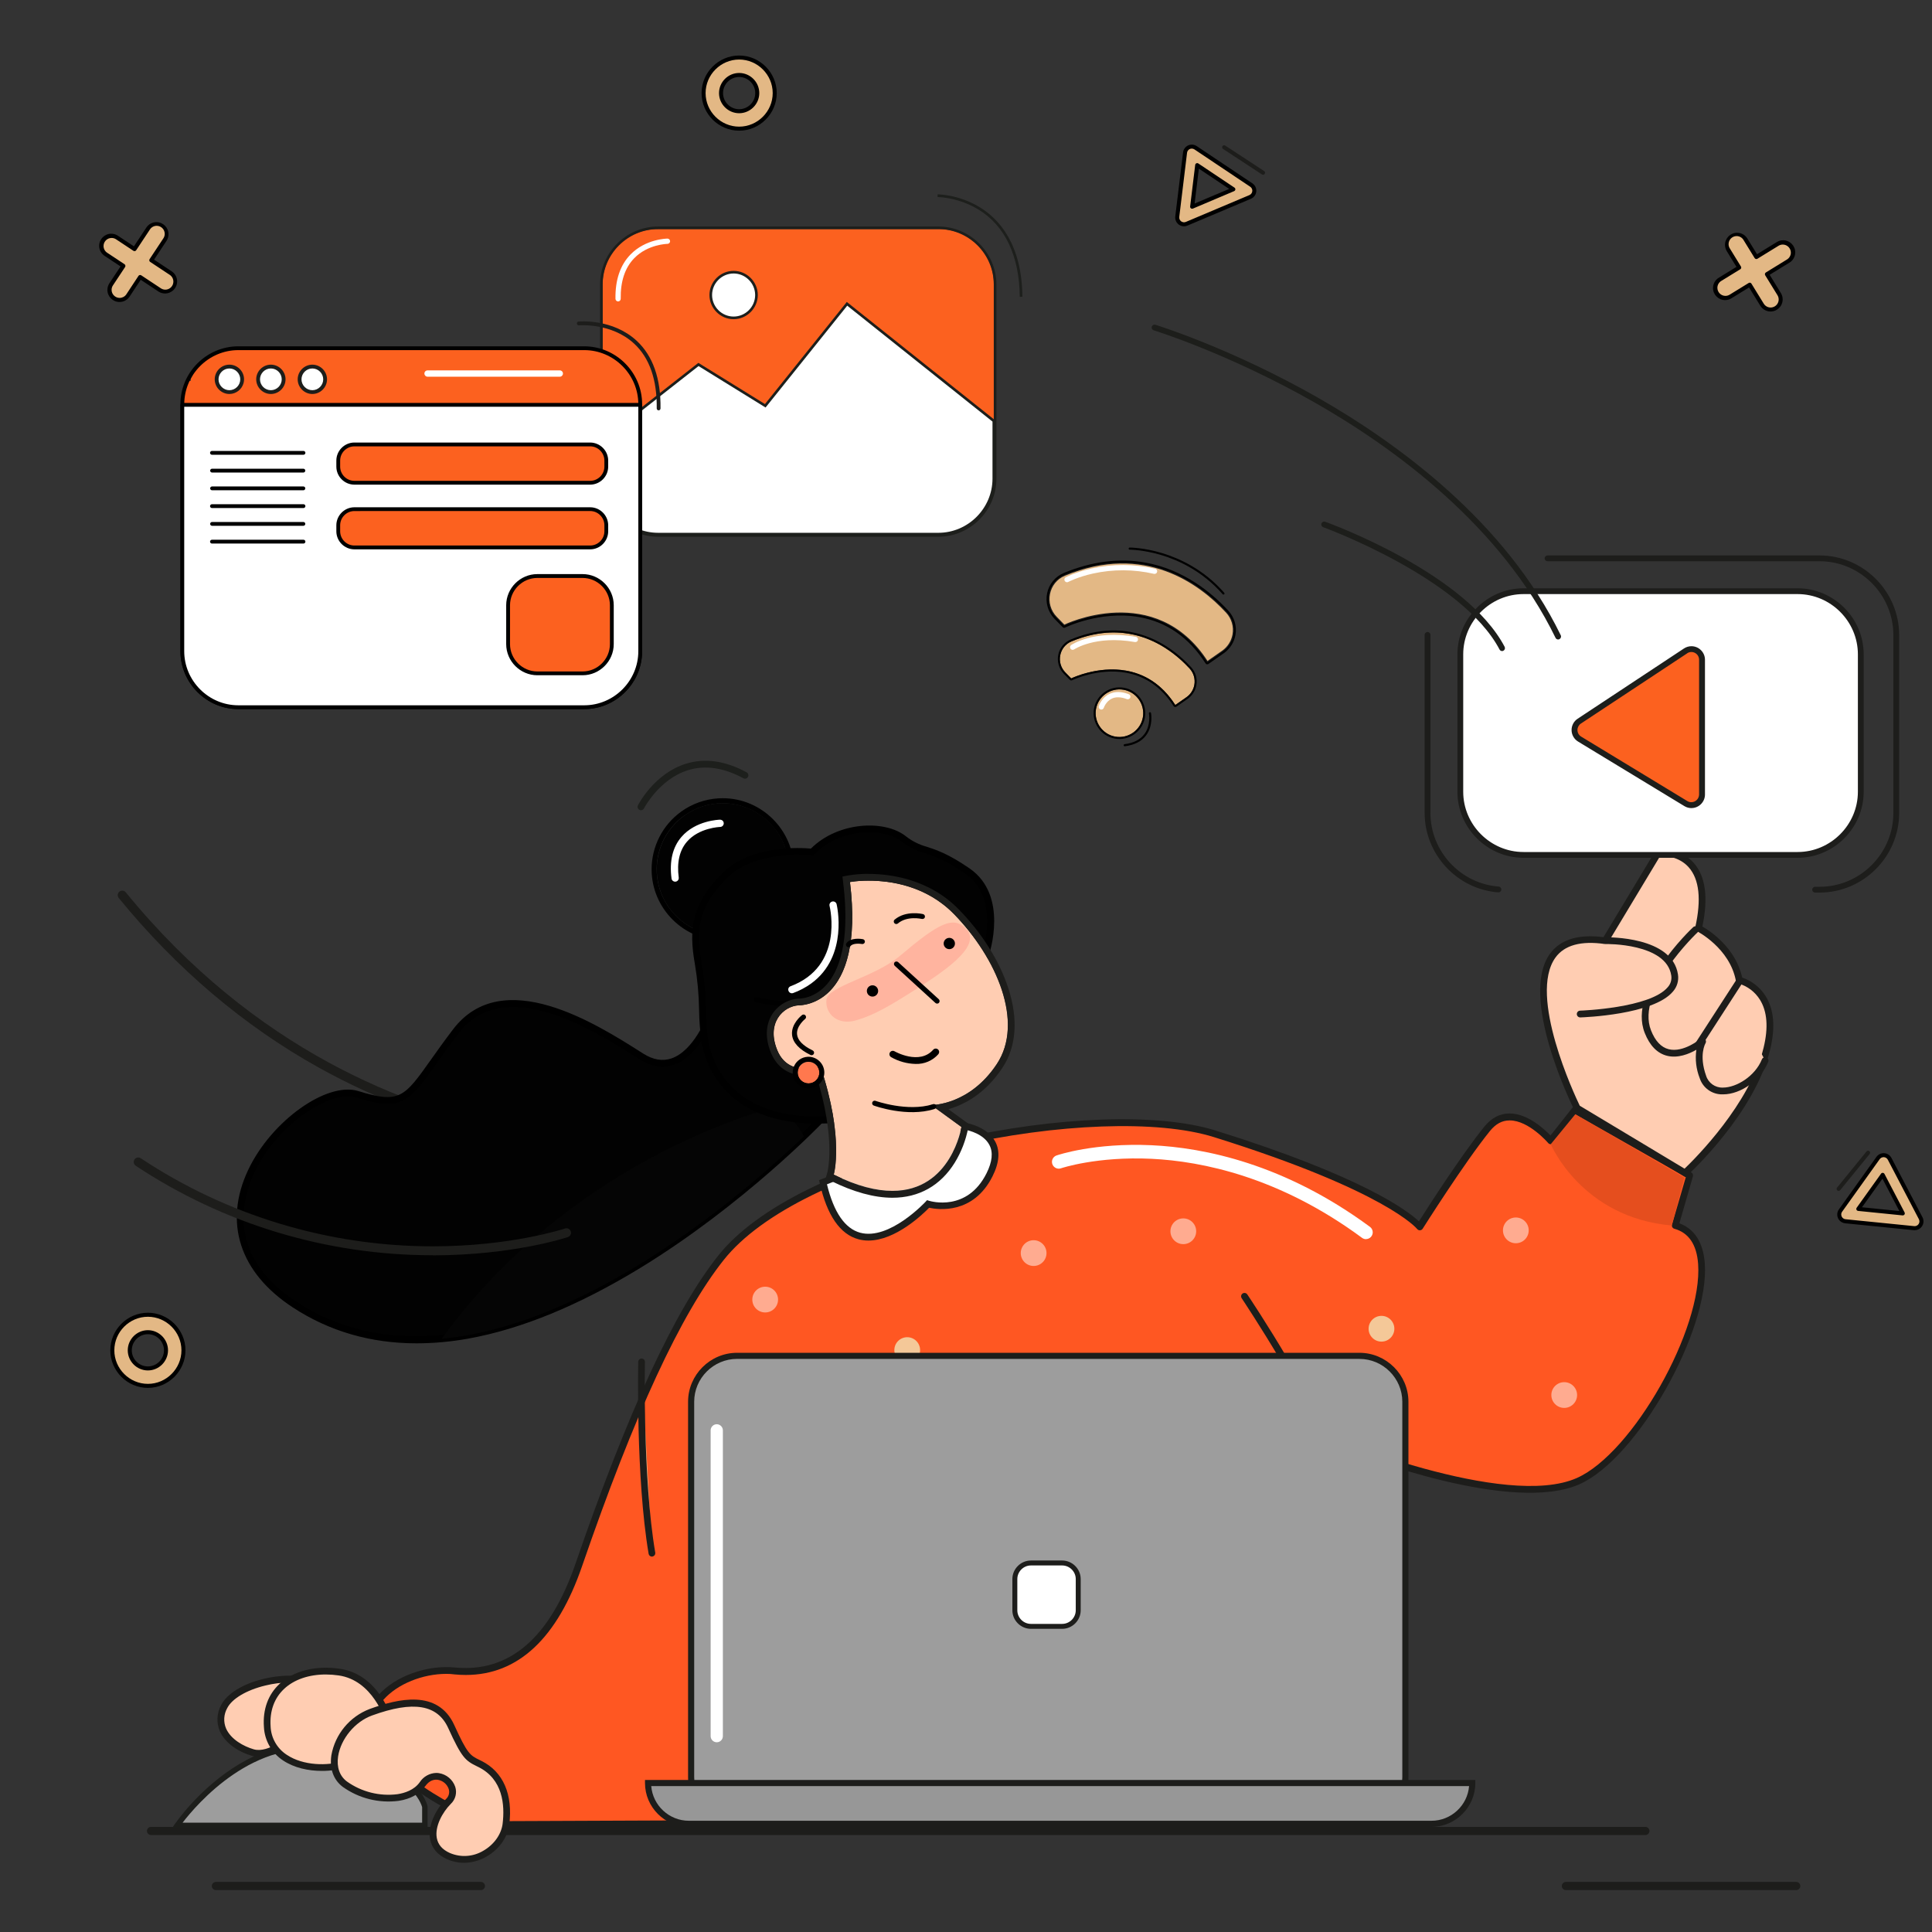 <?xml version="1.0" encoding="UTF-8" standalone="no"?>
<!DOCTYPE svg PUBLIC "-//W3C//DTD SVG 1.1//EN" "http://www.w3.org/Graphics/SVG/1.1/DTD/svg11.dtd">
<svg width="100%" height="100%" viewBox="0 0 1000 1000" version="1.1" xmlns="http://www.w3.org/2000/svg" xmlns:xlink="http://www.w3.org/1999/xlink" xml:space="preserve" xmlns:serif="http://www.serif.com/" style="fill-rule:evenodd;clip-rule:evenodd;stroke-linejoin:round;stroke-miterlimit:2;">
    <rect x="0" y="0" width="1000" height="1000" fill="#333333" stroke="none"/>
    <g>
        <g id="bb075203-e6a6-42f0-9d37-23cfac3d53ab" transform="matrix(1.152,0,0,1.152,-85.54,-64.819)">
            <g id="a53a2c92-d93d-446e-809d-e794f7adc95d" transform="matrix(0.916,0,0,0.916,44.094,88.415)">
                <g id="fa114826-b222-4035-878a-516f8da0a8e4">
                    <path d="M840,865L107,865C105.903,865 105,864.097 105,863C105,861.903 105.903,861 107,861L840,861C841.097,861 842,861.903 842,863C842,864.097 841.097,865 840,865Z" style="fill:rgb(29,29,27);fill-rule:nonzero;"/>
                    <path d="M914,892L801,892C799.903,892 799,891.097 799,890C799,888.903 799.903,888 801,888L914,888C915.097,888 916,888.903 916,890C916,891.097 915.097,892 914,892Z" style="fill:rgb(29,29,27);fill-rule:nonzero;"/>
                    <g transform="matrix(1,0,0,1,86.818,0)">
                        <path d="M182,892L52,892C50.903,892 50,891.097 50,890C50,888.903 50.903,888 52,888L182,888C183.097,888 184,888.903 184,890C184,891.097 183.097,892 182,892Z" style="fill:rgb(29,29,27);fill-rule:nonzero;"/>
                    </g>
                </g>
                <g id="ec5bc490-3556-4220-87a6-0da3a1495e32" transform="matrix(1.108,0,0,1.108,-71.5,-95.83)">
                    <g>
                        <path d="M632,556.69C580.13,540.48 450.08,565.5 413.49,611.5C392.66,637.68 371.49,686.5 350.49,747.5C341.61,773.29 325.61,797.42 295.49,794.5C276,792.61 255.66,806.27 258.49,819.5C264.05,845.5 310.49,862.5 310.49,862.5L678.2,861C678.2,861 720.76,776.44 680.33,691.47C680.33,691.47 760.23,725.09 792.96,710.47C825.69,695.85 868.59,606.47 835.86,597.35L842.3,575.16L791.43,546.24L780.71,559.82C780.71,559.82 764.19,540.16 752.61,554.46C741.03,568.76 722.7,597.89 722.7,597.89C722.7,597.89 710.05,581.08 632,556.69Z" style="fill:rgb(255,87,34);fill-rule:nonzero;"/>
                        <path d="M310.5,864C310.323,864 310.147,863.97 309.98,863.91C308.06,863.2 262.7,846.33 256.98,819.81C255.98,815.01 257.65,809.81 261.75,805.24C269.25,796.83 283.17,791.8 295.59,793.01C319.74,795.36 337.72,779.88 349.03,747.01C372.29,679.46 392.97,634.83 412.28,610.57C429.19,589.3 467.23,570.57 516.64,559.3C561.76,548.97 607.2,547.38 632.41,555.3C697.65,575.69 717.41,590.79 722.41,595.51C726.41,589.16 741.41,565.83 751.41,553.51C754.48,549.72 758.17,547.78 762.41,547.74L762.54,547.74C770.43,547.74 777.79,554.52 780.64,557.49L790.27,545.3C790.72,544.716 791.541,544.553 792.18,544.92L843,573.86C843.604,574.199 843.895,574.916 843.7,575.58L837.7,596.37C844.39,598.84 848.27,604.92 848.95,614.05C851.16,643.8 819.07,700.46 793.56,711.84C764.19,724.94 699.33,700.67 683.28,694.27C702.64,737.35 700.89,779.91 695.89,808.34C690.33,839.95 679.64,861.44 679.53,861.66C679.277,862.162 678.762,862.48 678.2,862.48L310.51,864L310.5,864ZM291.87,795.83C281.31,795.83 270.26,800.27 264.04,807.24C261.6,809.97 258.91,814.24 259.97,819.24C265.09,843.19 307.14,859.67 310.77,861.05L677.26,859.54C684.668,842.999 689.957,825.587 693,807.72C698,778.98 699.71,735.59 679,692.09C678.909,691.894 678.862,691.68 678.862,691.463C678.862,690.646 679.534,689.973 680.352,689.973C680.55,689.973 680.747,690.013 680.93,690.09C681.73,690.42 760.61,723.29 792.37,709.09C817.07,698.09 848.13,643.09 845.99,614.26C845.35,605.75 841.82,600.54 835.48,598.78C835.095,598.673 834.767,598.418 834.57,598.07C834.379,597.718 834.332,597.306 834.44,596.92L840.55,575.92L791.83,548.22L781.91,560.79C781.63,561.14 781.208,561.349 780.76,561.36C780.319,561.359 779.9,561.161 779.62,560.82C779.53,560.72 771.06,550.82 762.62,550.82L762.51,550.82C759.2,550.82 756.38,552.38 753.86,555.48C742.47,569.55 724.25,598.48 724.06,598.76C723.801,599.178 723.351,599.441 722.86,599.46C722.368,599.489 721.893,599.267 721.6,598.87C721.47,598.71 707.84,582 631.6,558.19C606.87,550.46 562.04,552.07 517.4,562.3C468.64,573.47 431.21,591.77 414.71,612.5C395.63,636.5 375.1,680.84 351.96,748.06C340.96,780.06 323.62,796.31 300.47,796.31C298.81,796.31 297.12,796.23 295.4,796.06C294.21,795.88 293,795.83 291.87,795.83Z" style="fill:rgb(29,29,27);fill-rule:nonzero;"/>
                    </g>
                    <g transform="matrix(1,0,0,1,116.468,-7.836)">
                        <path d="M259.43,571.66C240.8,571.641 222.215,569.836 203.93,566.27C174.072,560.479 145.321,549.988 118.75,535.19C85.66,516.75 55.92,491.5 30.35,460.19C30.059,459.833 29.899,459.386 29.899,458.925C29.899,457.827 30.802,456.924 31.9,456.924C32.501,456.924 33.07,457.195 33.45,457.66C90.57,527.66 158.01,553.24 204.52,562.35C254.98,572.23 292.42,565.44 292.79,565.35C292.926,565.321 293.064,565.307 293.203,565.307C294.3,565.307 295.203,566.21 295.203,567.307C295.203,568.281 294.491,569.121 293.53,569.28C293.31,569.3 280.33,571.66 259.43,571.66Z" style="fill:rgb(29,29,27);fill-rule:nonzero;"/>
                    </g>
                    <g>
                        <path d="M408.42,505.49C408.42,505.49 397.63,534.84 378.18,522.49C358.73,510.14 317.38,483.36 296.01,511.37C274.64,539.38 276.14,546.64 252.47,539.25C228.8,531.86 166.47,594.25 224.7,632.35C320.05,694.71 457.39,550.64 457.39,550.64L443.2,528.78L408.42,505.49Z" style="fill:rgb(2,2,2);fill-rule:nonzero;"/>
                        <path d="M278.64,649.5C258.4,649.5 240.05,644.19 223.88,633.61C200.33,618.21 193.12,596.03 204.11,572.74C214.32,551.09 238.95,533.48 252.91,537.83C271.12,543.51 273.22,540.55 284.91,524.08C287.69,520.16 290.83,515.72 294.84,510.47C316.78,481.72 358.31,508.09 378.27,520.77L379.01,521.24C383.34,523.99 387.54,524.71 391.49,523.37C401.36,520 407,505.12 407,505L407.66,503.21L444.28,527.74L459.28,550.86L458.46,551.71C458.12,552.08 423.46,588.2 377.57,616.2C350.57,632.68 324.97,643.2 301.57,647.41C294.003,648.783 286.33,649.483 278.64,649.5ZM248.34,540.18C236.18,540.18 216.13,554.3 206.82,574.02C200.82,586.82 195.18,611.26 225.52,631.1C274.1,662.87 334.15,639.1 375.97,613.64C417.64,588.23 449.97,556.06 455.48,550.46L442.11,529.86L409.11,507.75C407.21,512.09 401.6,523.11 392.44,526.21C387.59,527.85 382.52,527.03 377.38,523.77L376.64,523.3C357.43,511.1 317.47,485.73 297.21,512.3C293.21,517.51 290.1,521.93 287.34,525.82C275.49,542.53 272.3,547 252,540.7C250.813,540.343 249.579,540.168 248.34,540.18Z" style="fill-rule:nonzero;"/>
                    </g>
                    <path d="M289.79,647.47C349.57,565.21 438.54,544.68 438.54,544.68C443.362,548.124 447.326,552.634 450.12,557.86C427.87,579.22 358.06,641.09 289.79,647.47Z" style="fill:rgb(5,5,5);fill-rule:nonzero;"/>
                    <g>
                        <circle cx="414.24" cy="439.65" r="29.25" style="fill:rgb(2,2,2);"/>
                        <path d="M397.13,415.92C402.104,412.344 408.078,410.42 414.203,410.42C430.249,410.42 443.453,423.624 443.453,439.67C443.453,455.716 430.249,468.92 414.203,468.92C398.779,468.92 385.87,456.72 385,441.32C384.393,431.348 388.968,421.737 397.09,415.92M395.79,414.12C387.584,420.034 382.71,429.553 382.71,439.668C382.71,456.943 396.925,471.158 414.2,471.158C431.475,471.158 445.69,456.943 445.69,439.668C445.69,422.393 431.475,408.178 414.2,408.178C413.596,408.178 412.993,408.195 412.39,408.23C406.408,408.567 400.646,410.611 395.79,414.12Z" style="fill-rule:nonzero;"/>
                    </g>
                    <g>
                        <path d="M530.47,477.45C530.47,477.45 539.23,451.99 522.6,440.52C505.97,429.05 502.6,432.79 494.25,426.17C485.9,419.55 465.48,419.83 453.75,432.05C453.75,432.05 428.75,429.05 415.28,442.25C401.81,455.45 400.67,466.17 403.28,481.11C405.89,496.05 404.6,504.11 406.1,514.68C407.6,525.25 416.33,552.31 460.1,550.68C503.87,549.05 530.47,477.45 530.47,477.45Z" style="fill:rgb(2,2,2);fill-rule:nonzero;"/>
                        <path d="M456.37,552.23C413.37,552.23 405.91,523.82 404.64,514.89C404.096,510.604 403.792,506.29 403.73,501.97C403.629,495.065 402.994,488.177 401.83,481.37C399.16,466.24 400.34,454.82 414.23,441.18C426.87,428.76 448.8,430.08 453.23,430.48C465.29,418.48 485.9,417.62 495.23,424.99C497.994,427.169 501.171,428.765 504.57,429.68C508.81,431.07 514.09,432.79 523.5,439.28C540.87,451.28 532.31,476.85 531.93,477.94C526.9,490.675 520.555,502.851 513,514.27C496.9,538.36 478.65,551.46 460.24,552.15C458.91,552.2 457.62,552.23 456.37,552.23ZM447.65,433.23C439.65,433.23 425.2,434.57 416.33,443.28C403.33,456.06 402.23,466.33 404.79,480.81C405.977,487.749 406.622,494.771 406.72,501.81C406.783,506.023 407.08,510.23 407.61,514.41C408.82,522.97 416.21,550.75 460.11,549.1C502.19,547.51 528.5,478.35 529.05,476.89C529.3,476.16 537.05,452.26 521.74,441.69C512.74,435.45 507.64,433.8 503.59,432.47C499.85,431.456 496.355,429.69 493.32,427.28C485.77,421.28 466.32,421.1 454.83,433.02L454.32,433.56L453.57,433.48C451.602,433.306 449.626,433.236 447.65,433.27L447.65,433.23Z" style="fill-rule:nonzero;"/>
                    </g>
                    <path d="M458.17,496.49L458.09,496.55C446.85,503.22 429.54,498.65 428.81,498.45C428.302,498.339 427.936,497.886 427.936,497.365C427.936,496.757 428.437,496.255 429.046,496.255C429.163,496.255 429.279,496.274 429.39,496.31C429.56,496.36 446.53,500.83 456.96,494.64C457.12,494.555 457.298,494.511 457.479,494.511C458.088,494.511 458.589,495.012 458.589,495.621C458.589,495.959 458.435,496.28 458.17,496.49Z" style="fill-rule:nonzero;"/>
                    <g>
                        <path d="M521.41,553.4C521.41,553.4 541.58,556.4 532.3,574.89C523.02,593.38 505.08,587.83 505.08,587.83C505.08,587.83 469.5,626.5 458.58,578.15L521.41,553.4Z" style="fill:white;fill-rule:nonzero;"/>
                        <path d="M478.71,604C477.225,604.007 475.746,603.819 474.31,603.44C466.15,601.26 460.36,592.87 457.12,578.51L456.83,577.26L521.23,551.89L521.63,551.89C522.02,551.95 531.29,553.39 534.88,560.26C537.05,564.43 536.63,569.57 533.64,575.54C525.14,592.54 509.52,590.34 505.57,589.48C502.7,592.43 490.67,604 478.71,604ZM460.34,579.1C463.34,591.52 468.34,598.73 475.08,600.54C488,604 503.82,587 504,586.82L504.64,586.12L505.55,586.4C506.23,586.61 522.4,591.4 530.98,574.22C533.51,569.16 533.98,564.93 532.24,561.67C529.71,556.82 523.24,555.27 521.59,554.95L460.34,579.1Z" style="fill:rgb(29,29,27);fill-rule:nonzero;"/>
                    </g>
                    <g>
                        <path d="M453,489.84C450.59,491.561 447.96,492.95 445.18,493.97C445.07,494.005 444.955,494.023 444.84,494.023C444.231,494.023 443.73,493.522 443.73,492.913C443.73,492.467 443.999,492.063 444.41,491.89C468.41,482.89 462.25,456.89 461.98,455.74C461.959,455.653 461.948,455.564 461.948,455.475C461.948,454.865 462.45,454.363 463.06,454.363C463.57,454.363 464.018,454.714 464.14,455.21C464.23,455.47 469.53,477.92 453,489.84Z" style="fill:white;fill-rule:nonzero;"/>
                        <path d="M444.83,494.54C444.158,494.54 443.554,494.12 443.32,493.49C443.155,493.097 443.155,492.653 443.32,492.26C443.497,491.872 443.821,491.57 444.22,491.42C467.76,482.6 461.75,456.95 461.49,455.86C461.383,455.449 461.448,455.012 461.67,454.65C462.129,453.897 463.122,453.65 463.88,454.1C464.251,454.318 464.515,454.68 464.61,455.1C464.67,455.33 470.11,478.1 453.29,490.25C450.844,491.997 448.173,493.407 445.35,494.44C445.183,494.501 445.008,494.535 444.83,494.54ZM463.09,454.87L462.94,454.87C462.785,454.911 462.652,455.012 462.57,455.15C462.483,455.283 462.457,455.447 462.5,455.6C462.77,456.73 468.98,483.21 444.61,492.34C444.461,492.395 444.338,492.506 444.27,492.65C444.21,492.801 444.21,492.969 444.27,493.12C444.391,493.433 444.745,493.594 445.06,493.48C447.796,492.47 450.385,491.102 452.76,489.41C469.02,477.67 463.76,455.53 463.7,455.31C463.662,455.153 463.561,455.019 463.42,454.94C463.32,454.883 463.205,454.859 463.09,454.87Z" style="fill:white;fill-rule:nonzero;"/>
                    </g>
                    <g>
                        <path d="M393.81,444.42C393.659,444.527 393.484,444.596 393.3,444.62C392.7,444.696 392.142,444.269 392.06,443.67C391.06,436.16 392.5,430.1 396.32,425.67C402.5,418.48 412.62,418.2 413.05,418.2L413.08,418.2C413.676,418.2 414.169,418.684 414.18,419.28L414.18,419.3C414.18,419.902 413.691,420.399 413.09,420.41C413,420.41 403.51,420.69 397.99,427.13C394.61,431.07 393.35,436.54 394.26,443.39C394.306,443.789 394.133,444.183 393.81,444.42Z" style="fill:white;fill-rule:nonzero;"/>
                        <path d="M393.15,445.13C392.789,445.139 392.435,445.023 392.15,444.8C391.81,444.539 391.587,444.154 391.53,443.73C390.53,436.08 391.99,429.89 395.91,425.33C402.22,417.99 412.57,417.69 413.01,417.69C413.431,417.694 413.836,417.85 414.15,418.13C414.465,418.433 414.644,418.853 414.644,419.29C414.644,420.16 413.939,420.881 413.07,420.9C412.98,420.9 403.7,421.2 398.34,427.45C395.05,431.28 393.84,436.61 394.72,443.31C394.8,443.897 394.549,444.482 394.07,444.83C393.851,444.98 393.602,445.079 393.34,445.12L393.15,445.13ZM413.07,418.69C412.65,418.69 402.74,418.98 396.71,425.99C392.99,430.32 391.59,436.24 392.56,443.6C392.58,443.761 392.668,443.906 392.8,444C392.926,444.102 393.089,444.149 393.25,444.13C393.348,444.111 393.44,444.07 393.52,444.01C393.705,443.883 393.802,443.662 393.77,443.44C392.85,436.44 394.14,430.85 397.62,426.79C403.3,420.18 412.99,419.91 413.09,419.9C413.405,419.881 413.654,419.617 413.654,419.301C413.654,419.153 413.599,419.01 413.5,418.9C413.393,418.772 413.236,418.696 413.07,418.69Z" style="fill:white;fill-rule:nonzero;"/>
                    </g>
                    <g>
                        <path d="M506.5,544L519.87,553.72C519.87,553.72 512.69,599.23 463.34,574.81C463.34,574.81 468.16,559.03 457.43,526.81C457.43,526.81 443.52,532.05 438.43,519.92C433.34,507.79 440.85,500.25 447.93,499.84C447.93,499.84 477.28,500.84 470.53,445.28C470.53,445.28 497.76,440.16 516.63,459.49C535.5,478.82 547.79,507.42 535.54,525.88C523.29,544.34 506.5,544 506.5,544Z" style="fill:rgb(255,205,178);fill-rule:nonzero;"/>
                        <path d="M478.8,444.67C488.34,444.67 504.25,446.86 516.59,459.5C535.45,478.84 547.75,507.43 535.5,525.89C523.65,543.72 507.62,544 506.55,544L506.5,544L519.87,553.72C519.87,553.72 515.41,582 489.33,582C482.33,582 473.78,580 463.33,574.8C463.33,574.8 468.15,559.02 457.42,526.8C455.263,527.538 453,527.92 450.72,527.93C446.42,527.93 441.13,526.42 438.38,519.93C433.24,507.8 440.8,500.26 447.88,499.85L448,499.85C449.85,499.85 477,498.95 470.51,445.29C473.257,444.849 476.037,444.641 478.82,444.67M478.82,441.67C475.853,441.638 472.889,441.863 469.96,442.34L467.2,442.86L467.53,445.65C470.78,472.34 465.36,484.83 460.24,490.65C454.86,496.73 448.69,496.9 448,496.9L447.73,496.9C442.945,497.23 438.597,499.835 436.05,503.9C433.1,508.64 432.95,514.76 435.65,521.12C438.35,527.48 443.7,530.97 450.75,530.97C452.336,530.961 453.916,530.796 455.47,530.48C464.57,559.37 460.53,573.85 460.47,573.99L459.76,576.41L462.01,577.54C472.09,582.54 481.28,585.05 489.33,585.05C501.08,585.05 510.63,579.67 516.93,569.49C519.801,564.8 521.803,559.63 522.84,554.23L523.12,552.41L521.64,551.33L514.09,545.85C520.63,544.01 530.17,539.35 537.99,527.56C544.22,518.19 545.1,505.93 540.56,492.11C536.63,480.11 528.88,467.82 518.73,457.43C505.37,443.74 487.98,441.69 478.8,441.69L478.82,441.67Z" style="fill:rgb(29,29,27);fill-rule:nonzero;"/>
                    </g>
                    <path d="M508.14,545.64C508.041,545.707 507.933,545.761 507.82,545.8C495.92,549.53 481.67,544.46 481.07,544.24C480.632,544.081 480.338,543.661 480.338,543.195C480.338,542.585 480.84,542.083 481.45,542.083C481.58,542.083 481.708,542.106 481.83,542.15C481.97,542.21 495.98,547.15 507.16,543.68C507.315,543.602 507.486,543.562 507.66,543.562C508.273,543.562 508.778,544.067 508.778,544.68C508.778,545.103 508.538,545.491 508.16,545.68L508.14,545.64Z" style="fill-rule:nonzero;"/>
                    <path d="M454.18,521.73C453.848,521.971 453.409,522.01 453.04,521.83C447.99,519.36 445.25,516.38 444.89,512.97C444.38,508.07 449.08,504.34 449.28,504.19C449.474,504.031 449.718,503.945 449.969,503.945C450.311,503.945 450.634,504.106 450.84,504.38C450.99,504.573 451.072,504.811 451.072,505.056C451.072,505.398 450.912,505.722 450.64,505.93C450.58,505.99 446.71,509.09 447.1,512.75C447.37,515.34 449.7,517.75 454.02,519.84C454.565,520.107 454.794,520.774 454.53,521.32C454.45,521.484 454.329,521.625 454.18,521.73Z" style="fill-rule:nonzero;"/>
                    <path d="M492.7,477.92C481.18,487.64 460.62,491.31 460.09,497.55C459.56,503.79 465.18,508.8 473.09,506.55C481,504.3 487.83,500.38 501.53,491.6C515.23,482.82 527.99,473.21 522.27,466.44C516.55,459.67 509.63,463.63 492.7,477.92Z" style="fill:rgb(255,180,159);fill-rule:nonzero;"/>
                    <path d="M503.25,461.44C502.987,461.627 502.655,461.693 502.34,461.62C502.27,461.62 495.88,460.1 491.74,463.62C491.54,463.788 491.287,463.881 491.025,463.881C490.416,463.881 489.914,463.379 489.914,462.77C489.914,462.442 490.059,462.131 490.31,461.92C495.31,457.71 502.55,459.41 502.86,459.48C503.362,459.601 503.718,460.053 503.718,460.569C503.718,460.93 503.544,461.27 503.25,461.48L503.25,461.44Z" style="fill-rule:nonzero;"/>
                    <path d="M509.76,498.9C509.334,499.204 508.749,499.17 508.36,498.82L490.36,482.38C490.126,482.17 489.993,481.87 489.993,481.555C489.993,481.28 490.095,481.014 490.28,480.81C490.696,480.37 491.396,480.338 491.85,480.74L509.85,497.18C510.295,497.594 510.327,498.298 509.92,498.75L509.76,498.9Z" style="fill-rule:nonzero;"/>
                    <g>
                        <circle cx="452.18" cy="529.64" r="4.79" style="fill:rgb(255,120,78);"/>
                        <path d="M449.38,525.76C450.192,525.18 451.165,524.869 452.163,524.869C454.791,524.869 456.953,527.031 456.953,529.659C456.953,532.286 454.791,534.449 452.163,534.449C449.634,534.449 447.518,532.445 447.38,529.92C447.293,528.284 448.048,526.713 449.38,525.76M448.08,523.96C446.256,525.275 445.173,527.391 445.173,529.639C445.173,533.479 448.332,536.639 452.173,536.639C456.013,536.639 459.173,533.479 459.173,529.639C459.173,525.799 456.013,522.639 452.173,522.639C452.042,522.639 451.911,522.643 451.78,522.65C450.447,522.725 449.163,523.179 448.08,523.96Z" style="fill-rule:nonzero;"/>
                    </g>
                    <path d="M476.68,472.53C476.435,472.708 476.127,472.776 475.83,472.72C474.83,472.53 471.67,472.3 470.71,473.72C470.499,473.98 470.182,474.131 469.848,474.131C469.239,474.131 468.738,473.63 468.738,473.021C468.738,472.824 468.79,472.63 468.89,472.46C470.84,469.66 475.69,470.46 476.23,470.58C476.827,470.691 477.229,471.272 477.12,471.87C477.056,472.135 476.9,472.369 476.68,472.53Z" style="fill-rule:nonzero;"/>
                    <g transform="matrix(1,0,0,1,92.961,-7.836)">
                        <path d="M192.69,618.34C145.984,618.329 100.301,604.548 61.38,578.73C60.82,578.36 60.483,577.731 60.483,577.06C60.483,575.961 61.386,575.058 62.485,575.058C62.878,575.058 63.262,575.173 63.59,575.39C101.848,600.79 146.758,614.358 192.68,614.39L192.89,614.39C227.66,614.39 251.18,606.58 251.42,606.5C251.626,606.43 251.842,606.395 252.06,606.395C253.157,606.395 254.06,607.298 254.06,608.395C254.06,609.251 253.511,610.016 252.7,610.29C251.7,610.62 228.44,618.29 193.05,618.39L192.69,618.34Z" style="fill:rgb(29,29,27);fill-rule:nonzero;"/>
                    </g>
                    <circle cx="475.82" cy="714.95" r="5.7" style="fill:rgb(244,200,152);"/>
                    <circle cx="618.09" cy="599.89" r="5.7" style="fill:rgb(255,171,144);"/>
                    <circle cx="621.91" cy="722.02" r="5.7" style="fill:rgb(244,200,152);"/>
                    <circle cx="561.12" cy="700.7" r="5.7" style="fill:rgb(244,200,152);"/>
                    <circle cx="432.99" cy="630.13" r="5.7" style="fill:rgb(255,171,144);"/>
                    <circle cx="495.87" cy="652.49" r="5.7" style="fill:rgb(244,200,152);"/>
                    <circle cx="551.83" cy="609.55" r="5.7" style="fill:rgb(255,171,144);"/>
                    <circle cx="705.82" cy="643.04" r="5.7" style="fill:rgb(244,200,152);"/>
                    <circle cx="765.3" cy="599.49" r="5.7" style="fill:rgb(255,171,144);"/>
                    <circle cx="786.72" cy="672.39" r="5.7" style="fill:rgb(255,171,144);"/>
                    <path d="M839.89,576.17L791.61,548.11L780.76,561.34C780.76,561.34 794.35,593.85 834.33,597.34L839.89,576.17Z" style="fill:rgb(229,78,30);fill-rule:nonzero;"/>
                    <g>
                        <path d="M792.44,545.37C792.44,545.37 751.77,463.61 804.88,471.26L828.37,432.26C828.37,432.26 854.26,429.61 846.18,465.76C846.18,465.76 861.35,473.37 864.23,488.76C864.23,488.76 882.78,492.76 876.46,518.91C869.62,547.2 840.2,574.06 840.2,574.06L792.44,545.37Z" style="fill:rgb(255,205,178);fill-rule:nonzero;"/>
                        <path d="M840.38,575.92L791.29,546.43L791.1,546.03C790.1,544.03 766.56,496.16 780.42,477.03C784.97,470.74 792.94,468.27 804.1,469.68L827.47,430.85L828.21,430.77C828.6,430.77 837.89,429.87 844.07,436.83C849.28,442.7 850.57,452.17 847.88,464.99C851.39,466.99 862.61,474.41 865.51,487.59C869.797,489.039 873.455,491.926 875.86,495.76C879.57,501.68 880.26,509.59 877.92,519.28C871.05,547.69 842.42,574.08 841.21,575.19L840.38,575.92ZM793.6,544.31L840,572.18C844.75,567.63 869,543.45 875,518.55C877.14,509.7 876.59,502.55 873.35,497.37C871.19,493.904 867.823,491.356 863.9,490.22L862.9,490L862.71,489C860,474.49 845.61,467.12 845.47,467.05L844.47,466.53L844.72,465.38C847.49,453.01 846.52,444.07 841.85,438.78C837.62,433.99 831.33,433.62 829.25,433.67L805.66,472.86L804.66,472.72C794.16,471.21 786.82,473.22 782.84,478.72C770.66,495.6 791.37,539.69 793.6,544.31Z" style="fill:rgb(29,29,27);fill-rule:nonzero;"/>
                    </g>
                    <g>
                        <path d="M875.68,524.32C870.78,536.5 852.44,543.61 848.09,531.55C844.48,521.55 847.96,515.87 847.96,515.87C847.96,515.87 831.06,530.07 823.72,511.53C816.38,492.99 844.79,466.37 844.79,466.37" style="fill:rgb(255,205,178);fill-rule:nonzero;"/>
                        <path d="M857.05,539.28L856.79,539.28C852.204,539.385 848.069,536.432 846.68,532.06C845.118,528.084 844.614,523.769 845.22,519.54C841.97,521.4 837.02,523.41 832.22,522.2C827.9,521.11 824.58,517.7 822.36,512.08C814.73,492.82 842.61,466.39 843.8,465.28C844.077,465.017 844.444,464.871 844.825,464.871C845.241,464.871 845.638,465.045 845.92,465.35C846.477,465.953 846.445,466.905 845.85,467.47C845.57,467.72 818.26,493.61 825.15,510.98C826.99,515.65 829.62,518.44 832.94,519.29C839.49,520.96 846.94,514.79 847.02,514.72C847.288,514.504 847.623,514.385 847.968,514.385C848.796,514.385 849.478,515.067 849.478,515.895C849.478,516.164 849.406,516.428 849.27,516.66C849.15,516.86 846.27,521.92 849.53,531.04C850.522,534.229 853.541,536.382 856.88,536.28L857,536.28C862.93,536.28 871.21,531.28 874.24,523.76C874.468,523.191 875.022,522.817 875.635,522.817C876.46,522.817 877.138,523.495 877.138,524.32C877.138,524.512 877.101,524.702 877.03,524.88C873.86,532.88 864.92,539.28 857.05,539.28Z" style="fill:rgb(29,29,27);fill-rule:nonzero;"/>
                    </g>
                    <g>
                        <path d="M864.46,488.96L846.21,517.15" style="fill:none;fill-rule:nonzero;"/>
                        <path d="M846.21,518.66C845.918,518.661 845.632,518.573 845.39,518.41C844.703,517.962 844.505,517.029 844.95,516.34L863.2,488.15C863.476,487.723 863.951,487.464 864.46,487.464C865.283,487.464 865.961,488.142 865.961,488.965C865.961,489.254 865.877,489.537 865.72,489.78L847.47,518C847.185,518.415 846.713,518.662 846.21,518.66Z" style="fill:rgb(29,29,27);fill-rule:nonzero;"/>
                    </g>
                    <g>
                        <path d="M804.93,471.25C804.93,471.25 833.24,470.59 835.59,486.46C837.94,502.33 793.82,503.72 793.82,503.72" style="fill:rgb(255,205,178);fill-rule:nonzero;"/>
                        <path d="M793.86,505.22L793.795,505.22C792.972,505.22 792.295,504.543 792.295,503.72C792.295,502.906 792.957,502.234 793.77,502.22C794.08,502.22 824.77,501.13 832.56,491.83C833.826,490.436 834.396,488.541 834.11,486.68C831.98,472.31 805.24,472.68 804.97,472.75C804.149,472.756 803.462,472.1 803.43,471.28C803.419,470.459 804.079,469.772 804.9,469.75C806.1,469.75 834.56,469.26 837.08,486.24C837.491,488.95 836.677,491.708 834.86,493.76C826.24,504.08 795.18,505.18 793.86,505.22Z" style="fill:rgb(29,29,27);fill-rule:nonzero;"/>
                    </g>
                    <path d="M685.68,705.4C685.011,705.402 684.419,704.954 684.24,704.31C677,679 644.23,630 643.9,629.48C643.752,629.242 643.674,628.968 643.674,628.689C643.674,627.866 644.351,627.189 645.174,627.189C645.655,627.189 646.108,627.42 646.39,627.81C647.75,629.81 679.76,677.7 687.12,703.49C687.352,704.274 686.902,705.111 686.12,705.35C685.976,705.384 685.828,705.4 685.68,705.4Z" style="fill:rgb(29,30,27);fill-rule:nonzero;"/>
                    <g>
                        <path d="M378.29,657.74C378.29,657.74 377.13,708.6 382.87,742.43" style="fill:rgb(227,184,133);fill-rule:nonzero;"/>
                        <path d="M382.87,743.93C382.142,743.926 381.515,743.397 381.39,742.68C375.69,709.1 376.78,658.21 376.79,657.68C376.806,656.868 377.478,656.21 378.29,656.21C379.102,656.226 379.76,656.898 379.76,657.71L379.76,657.74C379.76,658.25 378.67,708.86 384.32,742.15C384.334,742.233 384.341,742.317 384.341,742.401C384.341,743.13 383.809,743.759 383.09,743.88L382.87,743.93Z" style="fill:rgb(29,29,27);fill-rule:nonzero;"/>
                    </g>
                    <path d="M699,603.39C698.36,603.391 697.736,603.188 697.22,602.81C660.65,575.81 626.38,568.9 604.07,567.81C579.88,566.65 564.07,571.96 563.95,572.01C563.629,572.123 563.291,572.181 562.95,572.181C561.301,572.181 559.944,570.824 559.944,569.175C559.944,567.903 560.751,566.763 561.95,566.34C562.63,566.1 578.73,560.65 604.01,561.8C627.21,562.86 662.84,569.99 700.74,597.95C701.503,598.515 701.953,599.411 701.953,600.36C701.953,602.003 700.603,603.356 698.96,603.36L699,603.39Z" style="fill:white;fill-rule:nonzero;"/>
                    <path d="M499.6,525.81C495.787,525.726 492.055,524.695 488.74,522.81C488.277,522.541 487.992,522.045 487.992,521.51C487.992,520.685 488.67,520.007 489.495,520.007C489.76,520.007 490.021,520.077 490.25,520.21C490.36,520.28 501.25,526.48 507.37,519.52C507.656,519.197 508.068,519.011 508.5,519.011C509.328,519.011 510.009,519.692 510.009,520.52C510.009,520.888 509.874,521.244 509.63,521.52C507.095,524.372 503.413,525.946 499.6,525.81Z" style="fill-rule:nonzero;"/>
                    <circle cx="480.5" cy="493.5" r="2.5"/>
                    <circle cx="514.5" cy="472.5" r="2.5"/>
                    <path d="M574,648L699,647" style="fill:none;fill-rule:nonzero;"/>
                    <path d="M378,413.5L377.997,413.5C377.174,413.5 376.497,412.823 376.497,412C376.497,411.764 376.553,411.531 376.66,411.32C376.95,410.75 383.94,397.27 397.89,392.92C406.26,390.31 415.28,391.58 424.71,396.68C425.224,396.931 425.552,397.456 425.552,398.028C425.552,398.851 424.875,399.528 424.052,399.528C423.784,399.528 423.521,399.456 423.29,399.32C414.59,394.62 406.29,393.42 398.78,395.79C386.03,399.79 379.4,412.55 379.34,412.68C379.082,413.182 378.564,413.499 378,413.5Z" style="fill:rgb(29,31,28);fill-rule:nonzero;"/>
                    <g transform="matrix(0.805,0,0,0.805,36.401,168.601)">
                        <path d="M305.5,852.32C305.5,852.32 301.68,830.68 253.31,820.49C204.94,810.3 169.31,862.49 169.31,862.49L305.5,862.49L305.5,852.32Z" style="fill:rgb(157,157,157);fill-rule:nonzero;"/>
                        <path d="M307,864L166.46,864L168.06,861.65C174.918,852.189 183.055,843.724 192.24,836.5C212.17,820.81 233.4,814.77 253.62,819.03C302.42,829.3 306.81,851.13 306.98,852.03L306.98,852.29L307,864ZM172.27,861L304,861L304,852.48C303.6,850.86 297.83,831.4 253,821.96C212,813.34 179.92,851.05 172.27,861Z" style="fill:rgb(29,30,27);fill-rule:nonzero;"/>
                    </g>
                    <g>
                        <path d="M232.94,800.13C222.76,795.04 198.58,800.13 193.48,810.31C188.38,820.49 197.3,828.13 206.21,830.68C215.12,833.23 227.5,820.61 227.5,820.61L232.94,800.13Z" style="fill:rgb(255,205,178);fill-rule:nonzero;"/>
                        <path d="M208.71,832.51C207.727,832.516 206.747,832.385 205.8,832.12C200.59,830.63 194.11,826.98 191.57,821.21C189.982,817.472 190.192,813.204 192.14,809.64C194.67,804.64 201.7,800.25 210.96,798.03C219.77,795.92 228.46,796.21 233.62,798.79L234.71,799.33L228.85,821.33L228.57,821.61C228.09,822.15 217.81,832.51 208.71,832.51ZM222.35,799.63C218.746,799.671 215.158,800.131 211.66,801C203.38,803 196.93,806.83 194.83,811C193.279,813.758 193.09,817.085 194.32,820C196.44,824.82 202.07,827.93 206.63,829.24C213.06,831.08 222.63,823.32 226.16,819.84L231.16,800.98C228.325,800.018 225.343,799.561 222.35,799.63Z" style="fill:rgb(29,29,27);fill-rule:nonzero;"/>
                    </g>
                    <g>
                        <path d="M267.31,819.22C267.31,819.22 262.22,797.58 244.4,795C226.58,792.42 211.31,801.36 212.58,819.18C213.85,837 235.49,839.55 246.95,835.73C258.41,831.91 267.31,819.22 267.31,819.22Z" style="fill:rgb(255,205,178);fill-rule:nonzero;"/>
                        <path d="M236.74,838.79C230.74,838.79 224.46,837.43 219.59,834.18C214.542,830.882 211.373,825.353 211.08,819.33C210.53,811.59 212.92,804.99 218,800.26C224.22,794.47 233.92,792.03 244.61,793.55C263.23,796.21 268.56,817.95 268.77,818.88L268.93,819.53L268.54,820.08C268.17,820.62 259.21,833.26 247.42,837.19C243.966,838.281 240.362,838.821 236.74,838.79ZM238.46,796.1C231.01,796.1 224.46,798.32 220.04,802.46C215.62,806.6 213.59,812.31 214.04,819.12C214.256,824.221 216.94,828.911 221.23,831.68C228.48,836.53 239.41,836.68 246.44,834.35C255.95,831.18 263.8,821.35 265.65,818.92C264.65,815.38 259.05,798.65 244.16,796.52C242.272,796.246 240.368,796.106 238.46,796.1Z" style="fill:rgb(29,29,27);fill-rule:nonzero;"/>
                    </g>
                    <g>
                        <path d="M306.77,835.77C317.57,841.17 319.5,852.32 318.23,862.5C316.96,872.68 304.23,881.59 292.77,876.5C281.31,871.41 286.41,858.68 292.77,852.32C299.13,845.96 287.68,835.77 281.31,844.68C274.94,853.59 257.13,852.32 246.95,844.68C236.77,837.04 244.4,818 258.4,812.86C272.4,807.72 287.68,805.22 294.04,819.22C300.4,833.22 301.68,833.22 306.77,835.77Z" style="fill:rgb(255,205,178);fill-rule:nonzero;"/>
                        <path d="M299.71,879.47C297.109,879.472 294.537,878.927 292.16,877.87C287.98,876.01 285.39,872.98 284.67,869.08C283.5,862.8 287.36,855.6 291.67,851.26C292.941,850.131 293.416,848.341 292.87,846.73C292.125,844.636 290.301,843.104 288.11,842.73C286.62,842.51 284.45,842.81 282.5,845.54C280.03,848.99 275.95,851.24 270.69,852.05C261.981,853.171 253.162,850.963 246.01,845.87C241.87,842.76 240.07,837.81 240.94,831.87C242.595,822.562 249.023,814.777 257.85,811.39C270.47,806.8 288.1,802.54 295.37,818.54C301.16,831.29 302.37,831.91 306.59,833.97L307.4,834.37C317,839.16 321.4,849.2 319.68,862.63C318.98,868.2 315.1,873.63 309.56,876.74C306.568,878.486 303.174,879.426 299.71,879.47ZM287.38,839.68C287.789,839.679 288.197,839.712 288.6,839.78C291.902,840.314 294.656,842.622 295.76,845.78C296.649,848.465 295.894,851.436 293.83,853.37C290.16,857.04 286.65,863.37 287.62,868.53C288.16,871.44 290.1,873.66 293.38,875.12C298.157,877.182 303.644,876.832 308.12,874.18C312.86,871.51 316.12,866.96 316.74,862.3C317.81,853.77 316.83,842.46 306.1,837.1L305.31,836.71C300.31,834.26 298.65,832.97 292.68,819.83C287.93,809.38 277.2,807.61 258.92,814.26C251.39,816.99 245.1,824.61 243.92,832.37C243.21,837.11 244.6,841.06 247.82,843.47C254.316,848.101 262.328,850.11 270.24,849.09C273.34,848.61 277.56,847.3 280.06,843.8C281.669,841.305 284.412,839.761 287.38,839.68Z" style="fill:rgb(29,29,27);fill-rule:nonzero;"/>
                    </g>
                </g>
                <g id="f8d0f64c-732f-47bc-b9b2-228d0fdc0adc">
                    <circle cx="589.05" cy="792.44" r="5.7" style="fill:rgb(244,200,152);"/>
                    <circle cx="442.76" cy="786.84" r="5.7" style="fill:rgb(244,200,152);"/>
                    <circle cx="520.3" cy="779.75" r="5.7" style="fill:rgb(244,200,152);"/>
                    <g>
                        <g transform="matrix(-1,7.65714e-16,-7.65714e-16,-1,1094.2,1489.01)">
                            <path d="M722.28,652.46C722.28,640.036 712.194,629.95 699.77,629.95L394.43,629.95C382.006,629.95 371.92,640.036 371.92,652.46L371.92,836.56C371.92,848.984 382.006,859.07 394.43,859.07L699.77,859.07C712.194,859.07 722.28,848.984 722.28,836.56L722.28,652.46Z" style="fill:rgb(157,157,157);"/>
                        </g>
                        <path d="M699.77,860.57L394.43,860.57C381.264,860.57 370.43,849.736 370.43,836.57L370.43,652.46C370.43,639.294 381.264,628.46 394.43,628.46L699.77,628.46C712.936,628.46 723.77,639.294 723.77,652.46L723.77,836.57C723.77,849.736 712.936,860.57 699.77,860.57ZM394.43,631.45C382.91,631.45 373.43,640.93 373.43,652.45L373.43,836.55C373.43,848.07 382.91,857.55 394.43,857.55L699.77,857.55C711.29,857.55 720.77,848.07 720.77,836.55L720.77,652.46C720.77,640.94 711.29,631.46 699.77,631.46L394.43,631.45Z" style="fill:rgb(29,30,27);fill-rule:nonzero;"/>
                    </g>
                    <g>
                        <g transform="matrix(-1,-7.65714e-16,7.65714e-16,-1,1105.89,1699.01)">
                            <path d="M370.77,839.52L735.12,839.52C746.092,839.52 755.12,848.548 755.12,859.52L350.8,859.52C350.8,848.56 359.81,839.536 370.77,839.52Z" style="fill:rgb(151,151,151);fill-rule:nonzero;"/>
                        </g>
                        <path d="M735.12,861L370.77,861C358.996,860.989 349.311,851.304 349.3,839.53L349.3,838L756.58,838L756.58,839.5C756.585,851.282 746.902,860.984 735.12,861ZM352.36,841C353.136,850.542 361.197,857.985 370.77,858L735.12,858C744.691,857.985 752.749,850.54 753.52,841L352.36,841Z" style="fill:rgb(29,29,27);fill-rule:nonzero;"/>
                    </g>
                    <path d="M384.5,819.5C382.854,819.5 381.5,818.146 381.5,816.5L381.5,666.5C381.5,664.854 382.854,663.5 384.5,663.5C386.146,663.5 387.5,664.854 387.5,666.5L387.5,816.5C387.5,818.146 386.146,819.5 384.5,819.5Z" style="fill:white;fill-rule:nonzero;"/>
                    <g transform="matrix(1.426,0,0,1.426,-242.319,-320.617)">
                        <path d="M563.9,741.722C563.9,739.585 562.165,737.85 560.028,737.85L545.972,737.85C543.835,737.85 542.1,739.585 542.1,741.722L542.1,755.778C542.1,757.915 543.835,759.65 545.972,759.65L560.028,759.65C562.165,759.65 563.9,757.915 563.9,755.778L563.9,741.722Z" style="fill:white;"/>
                        <path d="M558.38,760.5L547.62,760.5C544.128,760.495 541.255,757.622 541.25,754.13L541.25,743.37C541.255,739.878 544.128,737.005 547.62,737L558.38,737C561.872,737.005 564.745,739.878 564.75,743.37L564.75,754.13C564.745,757.622 561.872,760.495 558.38,760.5ZM547.62,738.7C545.06,738.705 542.955,740.81 542.95,743.37L542.95,754.13C542.955,756.69 545.06,758.795 547.62,758.8L558.38,758.8C560.94,758.795 563.045,756.69 563.05,754.13L563.05,743.37C563.045,740.81 560.94,738.705 558.38,738.7L547.62,738.7Z" style="fill:rgb(29,29,27);fill-rule:nonzero;"/>
                    </g>
                </g>
            </g>
            <g id="b5d195b6-4e9c-4bb2-968e-2e1fbc5fe154" transform="matrix(0.603,0,0,0.603,351.409,-23.193)">
                <g transform="matrix(1,0,0,1,-530.448,0)">
                    <path d="M198.1,335.33L183.51,325.67L193.72,310.24C194.395,309.089 194.752,307.779 194.752,306.444C194.752,302.33 191.366,298.944 187.252,298.944C184.868,298.944 182.622,300.08 181.21,302L171,317.39L158.08,308.83C156.852,308.017 155.412,307.584 153.94,307.584C149.825,307.584 146.439,310.97 146.439,315.085C146.439,317.599 147.703,319.952 149.8,321.34L162.72,329.89L153.61,343.65C152.797,344.878 152.364,346.318 152.364,347.79C152.364,351.905 155.75,355.291 159.865,355.291C162.379,355.291 164.732,354.027 166.12,351.93L175.23,338.18L189.82,347.84C191.048,348.653 192.488,349.086 193.96,349.086C198.075,349.086 201.461,345.7 201.461,341.585C201.461,339.071 200.197,336.718 198.1,335.33Z" style="fill:rgb(227,184,133);fill-rule:nonzero;"/>
                    <path d="M159.85,356.79L159.843,356.79C154.906,356.79 150.843,352.727 150.843,347.79C150.843,346.01 151.371,344.27 152.36,342.79L160.64,330.29L149,322.59C146.333,320.956 144.703,318.044 144.703,314.917C144.703,309.979 148.766,305.917 153.703,305.917C155.577,305.917 157.405,306.502 158.93,307.59L170.61,315.32L180,301.13C181.682,298.722 184.441,297.285 187.378,297.285C192.315,297.285 196.378,301.347 196.378,306.285C196.378,307.977 195.9,309.636 195,311.07L185.62,325.25L198.96,334.08C201.368,335.762 202.805,338.521 202.805,341.458C202.805,346.395 198.743,350.458 193.805,350.458C192.113,350.458 190.454,349.98 189.02,349.08L175.68,340.24L167.4,352.75C165.728,355.282 162.884,356.804 159.85,356.79ZM154,309.08C153.594,309.08 153.188,309.121 152.79,309.2C150,309.762 147.974,312.236 147.974,315.082C147.974,317.096 148.989,318.981 150.67,320.09L163.6,328.64C163.94,328.873 164.171,329.234 164.24,329.64C164.319,330.028 164.24,330.431 164.02,330.76L154.91,344.52C154.294,345.484 153.967,346.605 153.967,347.748C153.967,351.04 156.676,353.748 159.967,353.748C161.94,353.748 163.791,352.775 164.91,351.15L174,337.35C174.278,336.932 174.748,336.679 175.25,336.679C175.545,336.679 175.834,336.767 176.08,336.93L190.67,346.59C191.654,347.245 192.811,347.594 193.993,347.594C196.007,347.594 197.891,346.58 199,344.9C199.652,343.917 200,342.763 200,341.584C200,339.572 198.988,337.69 197.31,336.58L182.72,326.92C182.302,326.642 182.049,326.172 182.049,325.67C182.049,325.375 182.137,325.086 182.3,324.84L192.51,309.42C193.199,308.419 193.567,307.233 193.567,306.018C193.567,302.727 190.859,300.018 187.567,300.018C185.521,300.018 183.611,301.065 182.51,302.79L172.3,318.22C172.022,318.638 171.552,318.891 171.05,318.891C170.755,318.891 170.466,318.803 170.22,318.64L157.3,310.08C156.322,309.431 155.174,309.083 154,309.08Z" style="fill-rule:nonzero;"/>
                </g>
                <g transform="matrix(1,0,0,1,162.45,164.408)">
                    <path d="M703.61,186.54L694.44,171.63L710.2,161.94C712.417,160.576 713.772,158.153 713.772,155.55C713.772,151.435 710.385,148.048 706.27,148.048C704.883,148.048 703.522,148.433 702.34,149.16L686.58,158.85L678.47,145.65C677.106,143.433 674.683,142.078 672.08,142.078C667.965,142.078 664.578,145.465 664.578,149.58C664.578,150.967 664.963,152.328 665.69,153.51L673.81,166.71L659.75,175.35C657.533,176.714 656.178,179.137 656.178,181.74C656.178,185.855 659.565,189.242 663.68,189.242C665.067,189.242 666.428,188.857 667.61,188.13L681.61,179.49L690.78,194.4C692.144,196.617 694.567,197.972 697.17,197.972C701.285,197.972 704.672,194.585 704.672,190.47C704.672,189.083 704.287,187.722 703.56,186.54L703.61,186.54Z" style="fill:rgb(227,184,133);fill-rule:nonzero;"/>
                    <path d="M697.24,199.47C694.108,199.477 691.189,197.849 689.55,195.18L681.17,181.55L668.39,189.41C666.894,190.434 665.122,190.981 663.309,190.981C658.372,190.981 654.309,186.919 654.309,181.981C654.309,178.692 656.112,175.655 659,174.08L671.77,166.22L664.44,154.29C663.652,152.923 663.237,151.373 663.237,149.795C663.237,144.858 667.3,140.795 672.237,140.795C675.272,140.795 678.109,142.33 679.77,144.87L687.11,156.79L701.59,147.89C703.067,146.906 704.804,146.381 706.579,146.381C711.516,146.381 715.579,150.444 715.579,155.381C715.579,158.624 713.825,161.627 711,163.22L696.52,172.12L704.9,185.75C705.763,187.163 706.22,188.787 706.22,190.442C706.22,193.58 704.58,196.499 701.9,198.13C700.502,199.002 698.888,199.466 697.24,199.47ZM681.66,178C682.181,177.996 682.667,178.266 682.94,178.71L692.11,193.62C693.198,195.406 695.143,196.499 697.234,196.499C698.337,196.499 699.419,196.195 700.36,195.62C702.148,194.533 703.243,192.586 703.243,190.493C703.243,189.387 702.937,188.303 702.36,187.36L693.19,172.46C692.762,171.755 692.987,170.822 693.69,170.39L709.45,160.7C711.222,159.609 712.305,157.671 712.305,155.59C712.305,152.298 709.597,149.59 706.305,149.59C705.195,149.59 704.106,149.898 703.16,150.48L687.4,160.17C687.064,160.381 686.655,160.446 686.27,160.35C685.883,160.261 685.547,160.019 685.34,159.68L677.22,146.48C676.186,144.507 674.134,143.266 671.906,143.266C668.614,143.266 665.906,145.974 665.906,149.266C665.906,150.502 666.288,151.709 667,152.72L675.11,165.93C675.257,166.166 675.335,166.439 675.335,166.717C675.335,167.237 675.064,167.72 674.62,167.99L660.57,176.63C658.714,177.7 657.567,179.686 657.567,181.828C657.567,185.12 660.275,187.828 663.567,187.828C664.733,187.828 665.874,187.488 666.85,186.85L680.91,178.21C681.136,178.073 681.396,178.001 681.66,178Z" style="fill-rule:nonzero;"/>
                </g>
                <g transform="matrix(1,0,0,1,-624.935,966.411)">
                    <path d="M275.5,198C260.963,198 249,186.037 249,171.5C249,156.963 260.963,145 275.5,145C290.037,145 302,156.963 302,171.5C301.984,186.031 290.031,197.984 275.5,198ZM275.5,158C268.094,158 262,164.094 262,171.5C262,178.906 268.094,185 275.5,185C282.906,185 289,178.906 289,171.5C288.989,164.098 282.902,158.011 275.5,158Z" style="fill:rgb(227,184,133);fill-rule:nonzero;"/>
                    <path d="M275.5,199.5C260.14,199.5 247.5,186.86 247.5,171.5C247.5,156.14 260.14,143.5 275.5,143.5C290.86,143.5 303.5,156.14 303.5,171.5C303.5,186.86 290.86,199.5 275.5,199.5ZM275.5,146.5C261.785,146.5 250.5,157.785 250.5,171.5C250.5,185.215 261.785,196.5 275.5,196.5C289.215,196.5 300.5,185.215 300.5,171.5C300.5,157.785 289.215,146.5 275.5,146.5ZM275.5,186.5C267.271,186.5 260.5,179.729 260.5,171.5C260.5,163.271 267.271,156.5 275.5,156.5C283.729,156.5 290.5,163.271 290.5,171.5C290.5,179.729 283.729,186.5 275.5,186.5ZM275.5,159.5C268.917,159.5 263.5,164.917 263.5,171.5C263.5,178.083 268.917,183.5 275.5,183.5C282.083,183.5 287.5,178.083 287.5,171.5C287.5,164.917 282.083,159.5 275.5,159.5Z" style="fill-rule:nonzero;"/>
                </g>
                <g transform="matrix(1,0,0,1,-666.376,-115.358)">
                    <path d="M757.5,343C742.963,343 731,331.037 731,316.5C731,301.963 742.963,290 757.5,290C772.037,290 784,301.963 784,316.5C783.984,331.031 772.031,342.984 757.5,343ZM757.5,303C750.094,303 744,309.094 744,316.5C744,323.906 750.094,330 757.5,330C764.906,330 771,323.906 771,316.5C770.989,309.098 764.902,303.011 757.5,303Z" style="fill:rgb(227,184,133);fill-rule:nonzero;"/>
                    <path d="M757.5,344.5C742.14,344.5 729.5,331.86 729.5,316.5C729.5,301.14 742.14,288.5 757.5,288.5C772.86,288.5 785.5,301.14 785.5,316.5C785.5,331.86 772.86,344.5 757.5,344.5ZM757.5,291.5C743.785,291.5 732.5,302.785 732.5,316.5C732.5,330.215 743.785,341.5 757.5,341.5C771.215,341.5 782.5,330.215 782.5,316.5C782.5,302.785 771.215,291.5 757.5,291.5ZM757.5,331.5C749.271,331.5 742.5,324.729 742.5,316.5C742.5,308.271 749.271,301.5 757.5,301.5C765.729,301.5 772.5,308.271 772.5,316.5C772.5,324.729 765.729,331.5 757.5,331.5ZM757.5,304.5C750.917,304.5 745.5,309.917 745.5,316.5C745.5,323.083 750.917,328.5 757.5,328.5C764.083,328.5 769.5,323.083 769.5,316.5C769.5,309.917 764.083,304.5 757.5,304.5Z" style="fill-rule:nonzero;"/>
                </g>
                <g>
                    <path d="M422.59,298.91C419.823,298.897 417.554,296.617 417.554,293.85C417.554,293.65 417.566,293.449 417.59,293.25L423.39,245.44C423.701,242.916 425.869,240.999 428.412,240.999C429.411,240.999 430.389,241.295 431.22,241.85L472.78,269.64C474.21,270.559 475.077,272.146 475.077,273.846C475.077,275.888 473.826,277.733 471.93,278.49L424.57,298.49C423.946,298.764 423.272,298.906 422.59,298.91ZM432.41,254.82L428.65,285.82L459.35,272.82L432.41,254.82Z" style="fill:rgb(227,184,133);fill-rule:nonzero;"/>
                    <path d="M422.59,300.41L422.582,300.41C418.989,300.41 416.032,297.453 416.032,293.86C416.032,293.596 416.048,293.332 416.08,293.07L421.89,245.26C422.299,241.999 425.102,239.525 428.389,239.525C429.673,239.525 430.929,239.902 432,240.61L473.56,268.39C475.376,269.607 476.469,271.654 476.469,273.84C476.469,276.469 474.89,278.854 472.47,279.88L425.11,299.88C424.313,300.221 423.457,300.401 422.59,300.41ZM428.39,242.5C426.602,242.497 425.077,243.845 424.86,245.62L419.06,293.43C418.911,294.685 419.441,295.928 420.45,296.69C421.464,297.442 422.802,297.609 423.97,297.13L471.33,277.13C472.641,276.575 473.496,275.284 473.496,273.861C473.496,272.677 472.904,271.568 471.92,270.91L430.36,243.1C429.778,242.708 429.092,242.499 428.39,242.5ZM428.65,287.31C428.324,287.306 428.009,287.198 427.75,287C427.323,286.682 427.098,286.159 427.16,285.63L430.93,254.63C431.016,253.882 431.657,253.311 432.41,253.311C432.71,253.311 433.003,253.401 433.25,253.57L460.19,271.57C460.607,271.845 460.859,272.313 460.859,272.814C460.859,273.415 460.495,273.96 459.94,274.19L429.24,287.19C429.053,287.269 428.853,287.31 428.65,287.31ZM433.65,257.43L430.5,283.43L456.25,272.54L433.65,257.43Z" style="fill-rule:nonzero;"/>
                </g>
                <g transform="matrix(1,0,0,1,87.856,527.133)">
                    <path d="M825.61,514C823.978,513.134 822.954,511.431 822.954,509.584C822.954,508.522 823.293,507.487 823.92,506.63L851.92,467.46C852.87,466.138 854.402,465.352 856.03,465.352C857.908,465.352 859.637,466.397 860.51,468.06L883.65,512.37C884.03,513.094 884.229,513.9 884.229,514.718C884.229,517.488 881.949,519.768 879.179,519.768C879.002,519.768 878.826,519.759 878.65,519.74L827.49,514.59C826.83,514.52 826.191,514.319 825.61,514ZM855.37,480L837.21,505.39L870.37,508.72L855.37,480Z" style="fill:rgb(227,184,133);fill-rule:nonzero;"/>
                    <path d="M879.2,521.27L878.53,521.27L827.37,516.13C826.5,516.042 825.657,515.78 824.89,515.36C822.789,514.211 821.477,511.999 821.477,509.604C821.477,508.237 821.905,506.903 822.7,505.79L850.7,466.63C851.928,464.907 853.918,463.882 856.034,463.882C858.47,463.882 860.712,465.241 861.84,467.4L885,511.68C885.491,512.618 885.748,513.661 885.748,514.72C885.748,518.313 882.793,521.269 879.2,521.27ZM856,466.86C854.856,466.861 853.78,467.413 853.11,468.34L825.11,507.51C824.678,508.113 824.446,508.836 824.446,509.577C824.446,510.872 825.155,512.068 826.29,512.69C826.708,512.918 827.167,513.061 827.64,513.11L878.8,518.25C878.918,518.262 879.037,518.268 879.156,518.268C881.103,518.268 882.706,516.665 882.706,514.718C882.706,514.144 882.566,513.578 882.3,513.07L859.16,468.76C858.581,467.675 857.486,466.957 856.26,466.86L856,466.86ZM870.33,510.25L870.18,510.25L837.02,506.91C836.257,506.84 835.665,506.193 835.665,505.426C835.665,505.111 835.765,504.805 835.95,504.55L854.11,479.16C854.41,478.736 854.912,478.501 855.43,478.54C855.95,478.576 856.416,478.879 856.66,479.34L871.66,508.06C871.77,508.273 871.828,508.51 871.828,508.75C871.828,509.572 871.152,510.249 870.33,510.25ZM839.9,504.19L867.75,507L855.17,482.91L839.9,504.19Z" style="fill-rule:nonzero;"/>
                </g>
                <path d="M481.5,262C481.208,262.001 480.922,261.913 480.68,261.75L451.68,242.75C451.259,242.474 451.005,242.003 451.005,241.5C451.005,240.68 451.68,240.005 452.5,240.005C452.791,240.005 453.076,240.09 453.32,240.25L482.32,259.25C482.739,259.528 482.991,259.998 482.991,260.5C482.991,261.319 482.319,261.995 481.5,262Z" style="fill:rgb(29,29,27);fill-rule:nonzero;"/>
                <g transform="matrix(1,0,0,1,87.856,527.133)">
                    <path d="M822.5,492C821.677,492 821.001,491.323 821.001,490.5C821.001,490.154 821.121,489.818 821.34,489.55L843.34,462.55C843.625,462.222 844.038,462.034 844.472,462.034C845.295,462.034 845.972,462.711 845.972,463.534C845.972,463.865 845.862,464.188 845.66,464.45L823.66,491.45C823.375,491.798 822.949,492 822.5,492Z" style="fill:rgb(29,29,27);fill-rule:nonzero;"/>
                </g>
            </g>
        </g>
        <g id="f4f0db25-5731-4834-b6be-ea945fa98286" transform="matrix(1,0,0,1,0,-33)">
            <g id="f06ff314-57e1-45fd-8679-788dfa60c2a5" transform="matrix(0.163,0.029,-0.029,0.163,519.278,268.514)">
                <g>
                    <circle cx="498.99" cy="731.04" r="74.43" style="fill:rgb(227,184,133);"/>
                    <path d="M499,656.61C539.837,656.61 573.44,690.213 573.44,731.05C573.44,771.887 539.837,805.49 499,805.49C458.163,805.49 424.56,771.887 424.56,731.05L424.56,731C424.582,690.18 458.18,656.605 499,656.61M499,650.29L498.99,650.29C454.692,650.29 418.24,686.742 418.24,731.04C418.24,775.338 454.692,811.79 498.99,811.79C543.288,811.79 579.74,775.338 579.74,731.04L579.74,731C579.669,686.739 543.261,650.345 499,650.29Z" style="fill-rule:nonzero;"/>
                </g>
                <g>
                    <path d="M331.52,650.41C331.52,650.41 517.6,513.94 666.52,675.22L696.58,645.16C707.808,633.925 714.122,618.674 714.122,602.79C714.122,584.032 705.316,566.322 690.36,555C618.92,500.75 478.44,430.22 312.43,536.09C276.81,558.81 275.85,610.65 310.23,635.21L331.52,650.41Z" style="fill:rgb(227,184,133);fill-rule:nonzero;"/>
                    <path d="M487.48,481.23C574.82,481.23 645.94,521.23 690.36,554.99C705.303,566.313 714.099,584.015 714.099,602.763C714.099,618.66 707.774,633.922 696.53,645.16L666.47,675.22C611.17,615.31 550.75,596.49 496.63,596.49C405.05,596.49 331.52,650.41 331.52,650.41L310.23,635.2C275.85,610.64 276.81,558.8 312.43,536.08C375.22,496.08 434.35,481.23 487.48,481.23M487.48,474.92C427.17,474.92 367.13,493.7 309.03,530.76C290.658,542.503 279.298,562.662 278.77,584.46C278.161,606.529 288.595,627.508 306.56,640.34L327.85,655.55C330.054,657.138 333.046,657.138 335.25,655.55C335.97,655.02 408.25,602.86 496.63,602.86C559.27,602.86 614.85,628.66 661.83,679.55C662.998,680.802 664.628,681.525 666.34,681.55L666.47,681.55C668.146,681.551 669.755,680.885 670.94,679.7L700.94,649.7C713.394,637.274 720.4,620.386 720.4,602.794C720.4,582.078 710.686,562.518 694.18,550C649.1,515.77 576.64,475 487.48,475L487.48,474.92Z" style="fill-rule:nonzero;"/>
                </g>
                <g>
                    <path d="M280.91,492.24C280.91,492.24 536.77,304.61 741.45,526.35L782.78,485C798.247,469.547 806.947,448.558 806.947,426.694C806.947,400.912 794.85,376.57 774.3,361C676.07,286.4 482.92,189.42 254.66,335C205.66,366.23 204.37,437.51 251.66,471.27L280.91,492.24Z" style="fill:rgb(227,184,133);fill-rule:nonzero;stroke:rgb(30,30,30);stroke-width:6.06px;"/>
                    <path d="M495.34,259.63C615.44,259.63 713.23,314.63 774.34,361.05C794.89,376.62 806.987,400.962 806.987,426.744C806.987,448.608 798.287,469.597 782.82,485.05L741.49,526.37C665.42,444 582.34,418.1 507.93,418.1C382.01,418.1 280.93,492.24 280.93,492.24L251.65,471.32C204.39,437.56 205.71,366.32 254.65,335.05C341,280 422.29,259.63 495.34,259.63M495.34,253.31C412.88,253.31 330.76,279.02 251.26,329.72C226.661,345.446 211.453,372.442 210.75,401.63C209.939,431.191 223.925,459.287 248,476.46L277.28,497.37C278.348,498.141 279.633,498.554 280.95,498.55C282.291,498.549 283.597,498.121 284.68,497.33C284.93,497.15 310.11,478.84 350.14,460.79C386.93,444.2 444.14,424.42 507.97,424.42C594.79,424.42 671.79,460.15 736.85,530.63C738.02,531.885 739.654,532.608 741.37,532.63L741.49,532.63C743.165,532.627 744.773,531.962 745.96,530.78L787.28,489.45C803.911,472.818 813.264,450.237 813.264,426.717C813.264,398.964 800.242,372.76 778.12,356C716.42,309.14 617.28,253.29 495.34,253.29L495.34,253.31Z" style="fill-rule:nonzero;"/>
                </g>
                <path d="M264.54,356.84L264.52,356.84C260,356.84 256.28,353.12 256.28,348.6C256.28,346.073 257.443,343.681 259.43,342.12C260.52,341.26 286.8,320.74 333.43,301.12C395.507,275.096 462.645,263.353 529.87,266.76C534.227,266.982 537.691,270.628 537.691,274.99C537.691,279.511 533.971,283.231 529.45,283.231C529.31,283.231 529.17,283.227 529.03,283.22C464.484,279.922 400.011,291.124 340.36,316C295.64,334.78 269.88,354.84 269.63,355C268.188,356.167 266.395,356.816 264.54,356.84Z" style="fill:white;fill-rule:nonzero;"/>
                <path d="M318.94,561.81L318.933,561.81C314.412,561.81 310.693,558.09 310.693,553.57C310.693,551.364 311.579,549.248 313.15,547.7C313.8,547.07 329.33,531.98 361.28,516.99C390.35,503.35 439.4,487.08 507.98,487.08C512.395,487.234 515.943,490.908 515.943,495.325C515.943,499.742 512.395,503.416 507.98,503.57C442.92,503.57 396.55,518.77 369.11,531.57C339.4,545.38 324.84,559.37 324.7,559.51C323.154,560.998 321.086,561.824 318.94,561.81Z" style="fill:white;fill-rule:nonzero;"/>
                <path d="M439.84,730C435.311,729.973 431.599,726.239 431.599,721.71C431.599,721.376 431.62,721.042 431.66,720.71C431.8,719.59 435.46,693.21 457.66,677.2C473.04,666.09 493.09,662.84 517.27,667.51C521.133,668.257 523.95,671.67 523.95,675.605C523.95,680.128 520.228,683.85 515.705,683.85C515.18,683.85 514.656,683.8 514.14,683.7C494.69,679.94 478.98,682.21 467.45,690.46C451,702.17 448,722.63 448,722.83C447.462,726.907 443.953,729.991 439.84,730Z" style="fill:white;fill-rule:nonzero;"/>
                <path d="M753.62,309C752.87,308.999 752.143,308.741 751.56,308.27C676.74,248.08 596.33,227.86 542.05,221.49C483.13,214.58 441.39,222.04 440.98,222.12C440.808,222.147 440.635,222.161 440.461,222.161C438.651,222.161 437.161,220.671 437.161,218.861C437.161,217.303 438.264,215.947 439.79,215.63C440.21,215.55 482.73,207.93 542.57,214.91C597.78,221.36 679.57,241.91 755.69,303.13C756.467,303.756 756.92,304.702 756.92,305.7C756.92,307.51 755.43,309 753.62,309Z" style="fill-rule:nonzero;"/>
                <path d="M532.71,830L532.693,830C530.883,830 529.393,828.51 529.393,826.7C529.393,825.26 530.336,823.979 531.71,823.55C559.25,815.03 578.1,800.69 587.71,780.92C602.71,750.11 590.14,716.11 590.02,715.77C589.839,715.355 589.746,714.906 589.746,714.453C589.746,712.643 591.236,711.153 593.046,711.153C594.467,711.153 595.735,712.071 596.18,713.42C596.75,714.91 609.93,750.34 593.66,783.75C583.2,805.25 563,820.75 533.66,829.85C533.352,829.947 533.032,829.997 532.71,830Z" style="fill-rule:nonzero;"/>
            </g>
            <g id="bb7524d0-46bd-4c17-9475-17f7c0c2f3fe" transform="matrix(0.455,0,0,0.455,256.186,-0.165)">
                <g>
                    <g>
                        <path d="M567.5,395.6C567.5,361.326 539.674,333.5 505.4,333.5L184.6,333.5C150.326,333.5 122.5,361.326 122.5,395.6L122.5,618.4C122.5,652.674 150.326,680.5 184.6,680.5L505.4,680.5C539.674,680.5 567.5,652.674 567.5,618.4L567.5,395.6Z" style="fill:rgb(252,97,31);"/>
                        <path d="M504.46,333.5C539.021,333.5 567.46,361.939 567.46,396.5L567.46,617.46C567.46,652.021 539.021,680.46 504.46,680.46L185.54,680.46C150.979,680.46 122.54,652.021 122.54,617.46L122.54,396.54C122.54,361.979 150.979,333.54 185.54,333.54L504.46,333.54M504.46,330.54L185.54,330.54C149.358,330.606 119.606,360.358 119.54,396.54L119.54,617.46C119.606,653.642 149.358,683.394 185.54,683.46L504.46,683.46C540.642,683.394 570.394,653.642 570.46,617.46L570.46,396.54C570.394,360.358 540.642,330.606 504.46,330.54Z" style="fill:rgb(29,30,27);fill-rule:nonzero;"/>
                    </g>
                    <g>
                        <path d="M122.5,617.49L122.5,573L231.5,487.53L307.5,534.53L400.5,418.53L567.5,551.76L567.5,617.49C567.5,652.051 539.061,680.49 504.5,680.49L185.5,680.49C150.939,680.49 122.5,652.051 122.5,617.49Z" style="fill:white;fill-rule:nonzero;"/>
                        <path d="M504.46,682L185.54,682C150.149,681.962 121.038,652.851 121,617.46L121,572.25L121.57,571.79L231.4,485.67L307.16,532.53L400.27,416.39L401.44,417.33L569,551L569,617.45C568.967,652.845 539.855,681.962 504.46,682ZM124,573.7L124,617.46C124.038,651.205 151.795,678.962 185.54,679L504.46,679C538.205,678.962 565.962,651.205 566,617.46L566,552.46L400.73,420.61L307.84,536.47L231.6,489.33L124,573.7Z" style="fill:rgb(29,31,28);fill-rule:nonzero;"/>
                    </g>
                    <path d="M597,410.51C596.6,364.1 580.33,329.77 550,311.23C535.914,302.72 519.936,297.83 503.5,297L503.5,294C504.5,294 527.69,294.17 551.4,308.59C573.29,321.91 599.48,350.39 600,410.49L597,410.51Z" style="fill:rgb(29,31,28);fill-rule:nonzero;"/>
                    <g transform="matrix(1,0,0,1,5.612,2.806)">
                        <path d="M134.49,413C132.863,413 131.517,411.677 131.49,410.05C131.12,388.57 136.89,371.57 148.63,359.55C165.89,341.87 189.63,341.55 190.63,341.5C192.276,341.5 193.63,342.854 193.63,344.5C193.63,346.146 192.276,347.5 190.63,347.5C190.26,347.5 168.26,347.95 152.85,363.79C142.3,374.62 137.12,390.16 137.46,409.95C137.488,411.592 136.162,412.967 134.52,413L134.49,413Z" style="fill:white;fill-rule:nonzero;"/>
                    </g>
                </g>
                <g>
                    <circle cx="271.5" cy="408.5" r="26" style="fill:white;"/>
                    <path d="M271.5,436C256.414,436 244,423.586 244,408.5C244,393.414 256.414,381 271.5,381C286.586,381 299,393.414 299,408.5C298.978,423.578 286.578,435.978 271.5,436ZM271.5,384C258.06,384 247,395.06 247,408.5C247,421.94 258.06,433 271.5,433C284.94,433 296,421.94 296,408.5C295.984,395.066 284.934,384.016 271.5,384Z" style="fill:rgb(29,31,28);fill-rule:nonzero;"/>
                </g>
            </g>
            <g id="b0948aa5-5ce8-4236-a51a-202c440ba390" transform="matrix(1,0,0,1,20,22)">
                <g>
                    <path d="M943.14,349.67C943.14,331.639 928.501,317 910.47,317L768.53,317C750.499,317 735.86,331.639 735.86,349.67L735.86,420.83C735.86,438.861 750.499,453.5 768.53,453.5L910.47,453.5C928.501,453.5 943.14,438.861 943.14,420.83L943.14,349.67Z" style="fill:white;"/>
                    <path d="M910.47,455L768.53,455C749.793,454.978 734.382,439.567 734.36,420.83L734.36,349.67C734.382,330.933 749.793,315.522 768.53,315.5L910.47,315.5C929.207,315.522 944.618,330.933 944.64,349.67L944.64,420.83C944.618,439.567 929.207,454.978 910.47,455ZM768.53,318.5C751.437,318.516 737.376,332.577 737.36,349.67L737.36,420.83C737.376,437.923 751.437,451.984 768.53,452L910.47,452C927.563,451.984 941.624,437.923 941.64,420.83L941.64,349.67C941.624,332.577 927.563,318.516 910.47,318.5L768.53,318.5Z" style="fill:rgb(29,29,27);fill-rule:nonzero;"/>
                </g>
                <path d="M755.53,472.88L755.39,472.88C734.099,471.193 717.458,453.238 717.39,431.88L717.39,339.62C717.39,338.797 718.067,338.12 718.89,338.12C719.713,338.12 720.39,338.797 720.39,339.62L720.39,431.88C720.458,451.684 735.897,468.327 755.64,469.88C756.442,469.909 757.086,470.577 757.086,471.38C757.086,472.203 756.408,472.881 755.585,472.881C755.567,472.881 755.548,472.881 755.53,472.88Z" style="fill:rgb(29,29,27);fill-rule:nonzero;"/>
                <path d="M921.88,473L919.5,473C918.677,473 918,472.323 918,471.5C918,470.677 918.677,470 919.5,470L921.88,470C942.784,469.978 959.978,452.784 960,431.88L960,339.62C959.978,318.716 942.784,301.522 921.88,301.5L781,301.5C780.177,301.5 779.5,300.823 779.5,300C779.5,299.177 780.177,298.5 781,298.5L921.88,298.5C944.427,298.527 962.973,317.073 963,339.62L963,431.88C962.973,454.427 944.427,472.973 921.88,473Z" style="fill:rgb(29,29,27);fill-rule:nonzero;"/>
                <g>
                    <path d="M852.48,347.89L797.42,384.27C795.89,385.287 794.968,387.006 794.968,388.843C794.968,390.755 795.967,392.534 797.6,393.53L852.66,427C853.519,427.523 854.505,427.799 855.51,427.799C858.516,427.799 860.99,425.326 860.99,422.32L860.99,352.47C860.987,349.46 858.51,346.985 855.5,346.985C854.427,346.985 853.376,347.3 852.48,347.89Z" style="fill:rgb(252,97,31);fill-rule:nonzero;"/>
                    <path d="M855.5,429.27C854.224,429.277 852.971,428.931 851.88,428.27L796.82,394.84C794.726,393.573 793.443,391.298 793.443,388.851C793.443,386.496 794.632,384.293 796.6,383L851.66,346.62C852.799,345.876 854.13,345.479 855.49,345.479C859.319,345.479 862.474,348.621 862.49,352.45L862.49,422.26C862.49,426.1 859.33,429.26 855.49,429.26L855.5,429.27ZM853.31,349.15L798.25,385.53C797.147,386.273 796.484,387.518 796.484,388.848C796.484,390.232 797.203,391.522 798.38,392.25L853.44,425.68C854.048,426.031 854.738,426.216 855.441,426.216C857.611,426.216 859.405,424.45 859.44,422.28L859.44,352.47C859.45,351.002 858.638,349.646 857.34,348.96C856.055,348.25 854.474,348.324 853.26,349.15L853.31,349.15Z" style="fill:rgb(29,30,27);fill-rule:nonzero;"/>
                </g>
                <path d="M786.5,342C785.928,341.999 785.404,341.673 785.15,341.16C756.92,283.16 701.89,242.96 660.69,219.46C616,194 577.45,182.05 577.06,181.93C576.484,181.707 576.102,181.149 576.102,180.532C576.102,179.709 576.78,179.032 577.602,179.032C577.716,179.032 577.829,179.044 577.94,179.07C578.32,179.18 617.12,191.16 662.12,216.82C703.7,240.54 759.27,281.13 787.85,339.82C788.201,340.559 787.892,341.455 787.16,341.82C786.956,341.928 786.731,341.99 786.5,342Z" style="fill:rgb(29,30,27);fill-rule:nonzero;"/>
                <path d="M757.5,348C756.943,348.001 756.43,347.692 756.17,347.2C736.67,310.15 665.71,284.2 664.99,283.91C664.341,283.732 663.887,283.137 663.887,282.464C663.887,281.641 664.564,280.964 665.387,280.964C665.595,280.964 665.8,281.007 665.99,281.09C668.99,282.16 738.77,307.72 758.81,345.8C759.17,346.523 758.89,347.414 758.18,347.8C757.972,347.918 757.739,347.986 757.5,348Z" style="fill:rgb(29,30,27);fill-rule:nonzero;"/>
            </g>
            <g transform="matrix(0.31,0,0,0.31,63.191,145.214)">
                <g transform="matrix(-0.993,-1.1296e-16,-1.20068e-16,-0.075,962.169,335.447)">
                    <path d="M865.13,354.866C865.13,280.117 860.522,219.43 854.846,219.43L110.864,219.43C105.188,219.43 100.58,280.117 100.58,354.866L100.58,683.374C100.58,758.123 105.188,818.81 110.864,818.81L854.846,818.81C860.522,818.81 865.13,758.123 865.13,683.374L865.13,354.866Z" style="fill:rgb(252,97,31);"/>
                </g>
                <g transform="matrix(-0.963,-1.13684e-16,-1.20845e-16,-0.037,947.736,292.802)">
                    <path d="M865.13,493.346C865.13,342.168 860.379,219.43 854.527,219.43L111.183,219.43C105.331,219.43 100.58,342.168 100.58,493.346L100.58,544.894C100.58,696.072 105.331,818.81 111.183,818.81L854.527,818.81C860.379,818.81 865.13,696.072 865.13,544.894L865.13,493.346Z" style="fill:rgb(252,97,31);"/>
                </g>
                <g transform="matrix(-0.933,-1.10023e-16,-1.16954e-16,-0.037,933.304,272.805)">
                    <path d="M865.13,519.12C865.13,353.717 859.765,219.43 853.158,219.43L112.552,219.43C105.945,219.43 100.58,353.717 100.58,519.12C100.58,684.523 105.945,818.81 112.552,818.81L853.158,818.81C859.765,818.81 865.13,684.523 865.13,519.12Z" style="fill:rgb(252,97,31);"/>
                </g>
                <g transform="matrix(-0.059,-2.95319e-18,-3.13066e-18,-0.037,833.685,264.236)">
                    <path d="M865.13,519.12C865.13,353.717 780.436,219.43 676.116,219.43L289.594,219.43C185.274,219.43 100.58,353.717 100.58,519.12C100.58,684.523 185.274,818.81 289.594,818.81L676.116,818.81C780.436,818.81 865.13,684.523 865.13,519.12Z" style="fill:rgb(252,97,31);"/>
                </g>
                <g transform="matrix(-0.059,-2.95319e-18,-3.13066e-18,-0.037,853.681,281.375)">
                    <path d="M865.13,519.12C865.13,353.717 780.436,219.43 676.116,219.43L289.594,219.43C185.274,219.43 100.58,353.717 100.58,519.12C100.58,684.523 185.274,818.81 289.594,818.81L676.116,818.81C780.436,818.81 865.13,684.523 865.13,519.12Z" style="fill:rgb(252,97,31);"/>
                </g>
                <g transform="matrix(-0.059,-2.95319e-18,-3.13066e-18,-0.037,168.357,281.375)">
                    <path d="M865.13,519.12C865.13,353.717 780.436,219.43 676.116,219.43L289.594,219.43C185.274,219.43 100.58,353.717 100.58,519.12C100.58,684.523 185.274,818.81 289.594,818.81L676.116,818.81C780.436,818.81 865.13,684.523 865.13,519.12Z" style="fill:rgb(252,97,31);"/>
                </g>
                <g transform="matrix(-0.059,-2.95319e-18,-3.13066e-18,-0.037,188.354,261.379)">
                    <path d="M865.13,519.12C865.13,353.717 780.436,219.43 676.116,219.43L289.594,219.43C185.274,219.43 100.58,353.717 100.58,519.12C100.58,684.523 185.274,818.81 289.594,818.81L676.116,818.81C780.436,818.81 865.13,684.523 865.13,519.12Z" style="fill:rgb(252,97,31);"/>
                </g>
                <g transform="matrix(-0.866,-1.02335e-16,-1.08782e-16,-0.033,903.687,251.764)">
                    <path d="M865.13,519.12C865.13,353.717 860.088,219.43 853.877,219.43L111.833,219.43C105.622,219.43 100.58,353.717 100.58,519.12C100.58,684.523 105.622,818.81 111.833,818.81L853.877,818.81C860.088,818.81 865.13,684.523 865.13,519.12Z" style="fill:rgb(252,97,31);"/>
                </g>
                <g transform="matrix(-0.829,-9.77593e-17,-1.03918e-16,-0.033,882.789,246.05)">
                    <path d="M865.13,519.12C865.13,353.717 859.86,219.43 853.37,219.43L112.34,219.43C105.85,219.43 100.58,353.717 100.58,519.12C100.58,684.523 105.85,818.81 112.34,818.81L853.37,818.81C859.86,818.81 865.13,684.523 865.13,519.12Z" style="fill:rgb(252,97,31);"/>
                </g>
                <path d="M771.75,822L194,822C141.033,821.962 97.455,778.397 97.4,725.43L97.4,312.81C97.46,259.846 141.036,216.288 194,216.25L771.75,216.25C824.698,216.31 868.25,259.862 868.31,312.81L868.31,725.43C868.255,778.382 824.702,821.94 771.75,822ZM194,222.6C144.537,222.66 103.855,263.347 103.8,312.81L103.8,725.43C103.855,774.892 144.538,815.575 194,815.63L771.75,815.63C821.212,815.575 861.895,774.892 861.95,725.43L861.95,312.81C861.895,263.347 821.213,222.66 771.75,222.6L194,222.6Z" style="fill-rule:nonzero;"/>
                <path d="M865.13,314L865.13,725.43C865.13,776.657 822.977,818.81 771.75,818.81L194,818.81C142.773,818.81 100.62,776.657 100.62,725.43L100.62,314L865.13,314Z" style="fill:white;fill-rule:nonzero;"/>
                <path d="M771.75,822L194,822C141.033,821.962 97.455,778.397 97.4,725.43L97.4,314C97.405,312.259 98.839,310.83 100.58,310.83L865.13,310.83C866.871,310.83 868.305,312.259 868.31,314L868.31,725.43C868.255,778.382 824.702,821.94 771.75,822ZM103.75,317.18L103.75,725.43C103.805,774.892 144.488,815.575 193.95,815.63L771.75,815.63C821.212,815.575 861.895,774.892 861.95,725.43L861.95,317.17L103.75,317.18Z" style="fill-rule:nonzero;"/>
                <circle cx="179.17" cy="271.37" r="21.31" style="fill:white;"/>
                <path d="M179.17,295.86C165.735,295.86 154.68,284.805 154.68,271.37C154.68,257.935 165.735,246.88 179.17,246.88C192.605,246.88 203.66,257.935 203.66,271.37C203.657,273.515 203.373,275.6 202.843,277.589C200.054,288.046 190.453,295.846 179.17,295.86ZM179.17,253.24L179.16,253.24C169.209,253.24 161.02,261.429 161.02,271.38C161.02,281.331 169.209,289.52 179.16,289.52C189.111,289.52 197.3,281.331 197.3,271.38L197.3,271.37C197.284,261.43 189.11,253.256 179.17,253.24Z" style="fill:rgb(29,30,27);fill-rule:nonzero;"/>
                <g transform="matrix(-1,0,0,-1,1169.39,824.16)">
                    <path d="M808.47,412.075C808.47,394.433 794.147,380.11 776.505,380.11L392.895,380.11C375.253,380.11 360.93,394.433 360.93,412.075C360.93,429.717 375.253,444.04 392.895,444.04L776.505,444.04C794.147,444.04 808.47,429.717 808.47,412.075Z" style="fill:rgb(252,97,31);"/>
                </g>
                <path d="M781.56,447.22L387.83,447.22C371.335,447.204 357.766,433.635 357.75,417.14L357.75,407C357.766,390.503 371.333,376.932 387.83,376.91L781.56,376.91C798.057,376.932 811.624,390.503 811.64,407L811.64,417.12C811.635,433.623 798.063,447.204 781.56,447.22ZM387.83,383.29C374.826,383.306 364.127,393.996 364.1,407L364.1,417.12C364.116,430.132 374.818,440.834 387.83,440.85L781.56,440.85C794.572,440.834 805.274,430.132 805.29,417.12L805.29,407C805.274,393.988 794.572,383.286 781.56,383.27L387.83,383.29Z" style="fill-rule:nonzero;"/>
                <g transform="matrix(-1,0,0,-1,1169.39,1040.21)">
                    <path d="M808.47,520.105C808.47,502.463 794.147,488.14 776.505,488.14L392.895,488.14C375.253,488.14 360.93,502.463 360.93,520.105C360.93,537.747 375.253,552.07 392.895,552.07L776.505,552.07C794.147,552.07 808.47,537.747 808.47,520.105Z" style="fill:rgb(252,97,31);"/>
                </g>
                <path d="M781.56,555.25L387.83,555.25C371.337,555.228 357.772,541.663 357.75,525.17L357.75,515C357.81,498.535 371.365,485.016 387.83,485L781.56,485C798.025,485.016 811.58,498.535 811.64,515L811.64,525.13C811.64,541.638 798.068,555.228 781.56,555.25ZM387.83,491.31C374.833,491.326 364.138,502.003 364.1,515L364.1,525.13C364.116,538.14 374.82,548.839 387.83,548.85L781.56,548.85C794.57,548.839 805.274,538.14 805.29,525.13L805.29,515C805.274,501.988 794.572,491.286 781.56,491.27L387.83,491.31Z" style="fill-rule:nonzero;"/>
                <circle cx="248.43" cy="271.37" r="21.31" style="fill:white;"/>
                <path d="M248.43,295.86C234.995,295.86 223.94,284.805 223.94,271.37C223.94,257.935 234.995,246.88 248.43,246.88C261.865,246.88 272.92,257.935 272.92,271.37C272.904,284.799 261.859,295.844 248.43,295.86ZM248.43,253.24L248.42,253.24C238.469,253.24 230.28,261.429 230.28,271.38C230.28,281.331 238.469,289.52 248.42,289.52C258.371,289.52 266.56,281.331 266.56,271.38L266.56,271.37C266.549,261.428 258.372,253.251 248.43,253.24Z" style="fill:rgb(29,30,27);fill-rule:nonzero;"/>
                <circle cx="317.69" cy="271.37" r="21.31" style="fill:white;"/>
                <path d="M317.69,295.86C304.255,295.86 293.2,284.805 293.2,271.37C293.2,257.935 304.255,246.88 317.69,246.88C331.125,246.88 342.18,257.935 342.18,271.37C342.164,284.799 331.119,295.844 317.69,295.86ZM317.69,253.24C307.739,253.24 299.55,261.429 299.55,271.38C299.55,281.331 307.739,289.52 317.69,289.52C327.641,289.52 335.83,281.331 335.83,271.38L335.83,271.37C335.819,261.425 327.635,253.245 317.69,253.24Z" style="fill:rgb(29,30,27);fill-rule:nonzero;"/>
                <g transform="matrix(-1,0,0,-1,1462.24,1362.07)">
                    <path d="M817.7,646.898C817.7,620.898 796.592,599.79 770.592,599.79L691.648,599.79C665.648,599.79 644.54,620.898 644.54,646.898L644.54,715.182C644.54,741.182 665.648,762.29 691.648,762.29L770.592,762.29C796.592,762.29 817.7,741.182 817.7,715.182L817.7,646.898Z" style="fill:rgb(252,97,31);"/>
                </g>
                <path d="M768.9,765.46L693.34,765.46C664.814,765.46 641.34,741.986 641.34,713.46L641.34,648.58C641.34,620.054 664.814,596.58 693.34,596.58L768.9,596.58C797.426,596.58 820.9,620.054 820.9,648.58L820.9,713.49C820.884,742.005 797.415,765.46 768.9,765.46ZM693.34,603C668.326,603.033 647.753,623.606 647.72,648.62L647.72,713.53C647.753,738.544 668.326,759.117 693.34,759.15L768.9,759.15C793.916,759.123 814.493,738.546 814.52,713.53L814.52,648.58C814.471,623.579 793.901,603.027 768.9,603L693.34,603Z" style="fill-rule:nonzero;"/>
                <path d="M302.72,397.3L150.22,397.3C150.161,397.303 150.101,397.305 150.042,397.305C148.297,397.305 146.862,395.869 146.862,394.125C146.862,392.381 148.297,390.945 150.042,390.945C150.101,390.945 150.161,390.947 150.22,390.95L302.72,390.95C302.779,390.947 302.839,390.945 302.898,390.945C304.643,390.945 306.078,392.381 306.078,394.125C306.078,395.869 304.643,397.305 302.898,397.305C302.839,397.305 302.779,397.303 302.72,397.3Z" style="fill-rule:nonzero;"/>
                <path d="M302.72,427L150.22,427C148.476,427 147.04,425.564 147.04,423.82C147.04,422.076 148.476,420.64 150.22,420.64L302.72,420.64C304.464,420.64 305.9,422.076 305.9,423.82C305.9,425.564 304.464,427 302.72,427Z" style="fill-rule:nonzero;"/>
                <path d="M302.72,456.61L150.22,456.61C148.476,456.61 147.04,455.174 147.04,453.43C147.04,451.686 148.476,450.25 150.22,450.25L302.72,450.25C304.464,450.25 305.9,451.686 305.9,453.43C305.9,455.174 304.464,456.61 302.72,456.61Z" style="fill-rule:nonzero;"/>
                <path d="M302.72,486.26L150.22,486.26C150.161,486.263 150.101,486.265 150.042,486.265C148.297,486.265 146.862,484.829 146.862,483.085C146.862,481.341 148.297,479.905 150.042,479.905C150.101,479.905 150.161,479.907 150.22,479.91L302.72,479.91C302.779,479.907 302.839,479.905 302.898,479.905C304.643,479.905 306.078,481.341 306.078,483.085C306.078,484.829 304.643,486.265 302.898,486.265C302.839,486.265 302.779,486.263 302.72,486.26Z" style="fill-rule:nonzero;"/>
                <path d="M302.72,515.92L150.22,515.92C148.476,515.92 147.04,514.484 147.04,512.74C147.04,510.996 148.476,509.56 150.22,509.56L302.72,509.56C304.464,509.56 305.9,510.996 305.9,512.74C305.9,514.484 304.464,515.92 302.72,515.92Z" style="fill-rule:nonzero;"/>
                <path d="M302.72,545.57L150.22,545.57C150.161,545.573 150.101,545.575 150.042,545.575C148.297,545.575 146.862,544.139 146.862,542.395C146.862,540.651 148.297,539.215 150.042,539.215C150.101,539.215 150.161,539.217 150.22,539.22L302.72,539.22C302.779,539.217 302.839,539.215 302.898,539.215C304.643,539.215 306.078,540.651 306.078,542.395C306.078,544.139 304.643,545.575 302.898,545.575C302.839,545.575 302.779,545.573 302.72,545.57Z" style="fill-rule:nonzero;"/>
                <path d="M895.8,323.17C894.061,323.137 892.653,321.689 892.67,319.95C893.33,271.9 880.6,235.47 854.84,211.66C816.99,176.66 763.24,181.19 762.7,181.24C762.632,181.244 762.563,181.247 762.495,181.247C760.75,181.247 759.315,179.811 759.315,178.067C759.315,176.467 760.522,175.104 762.11,174.91C764.42,174.7 819.11,170.03 859.11,206.91C886.23,232 899.66,270.08 899,320C898.989,321.746 897.546,323.176 895.8,323.17Z" style="fill:rgb(29,29,27);fill-rule:nonzero;"/>
                <g transform="matrix(1,0,0,1,0,28.566)">
                    <path d="M730.58,238.44L510.3,238.44C510.223,238.443 510.147,238.445 510.07,238.445C507.162,238.445 504.77,236.052 504.77,233.145C504.77,230.238 507.162,227.845 510.07,227.845C510.147,227.845 510.223,227.847 510.3,227.85L730.58,227.85C730.657,227.847 730.733,227.845 730.81,227.845C733.718,227.845 736.11,230.238 736.11,233.145C736.11,236.052 733.718,238.445 730.81,238.445C730.733,238.445 730.657,238.443 730.58,238.44Z" style="fill:white;fill-rule:nonzero;"/>
                </g>
            </g>
        </g>
    </g>
</svg>
